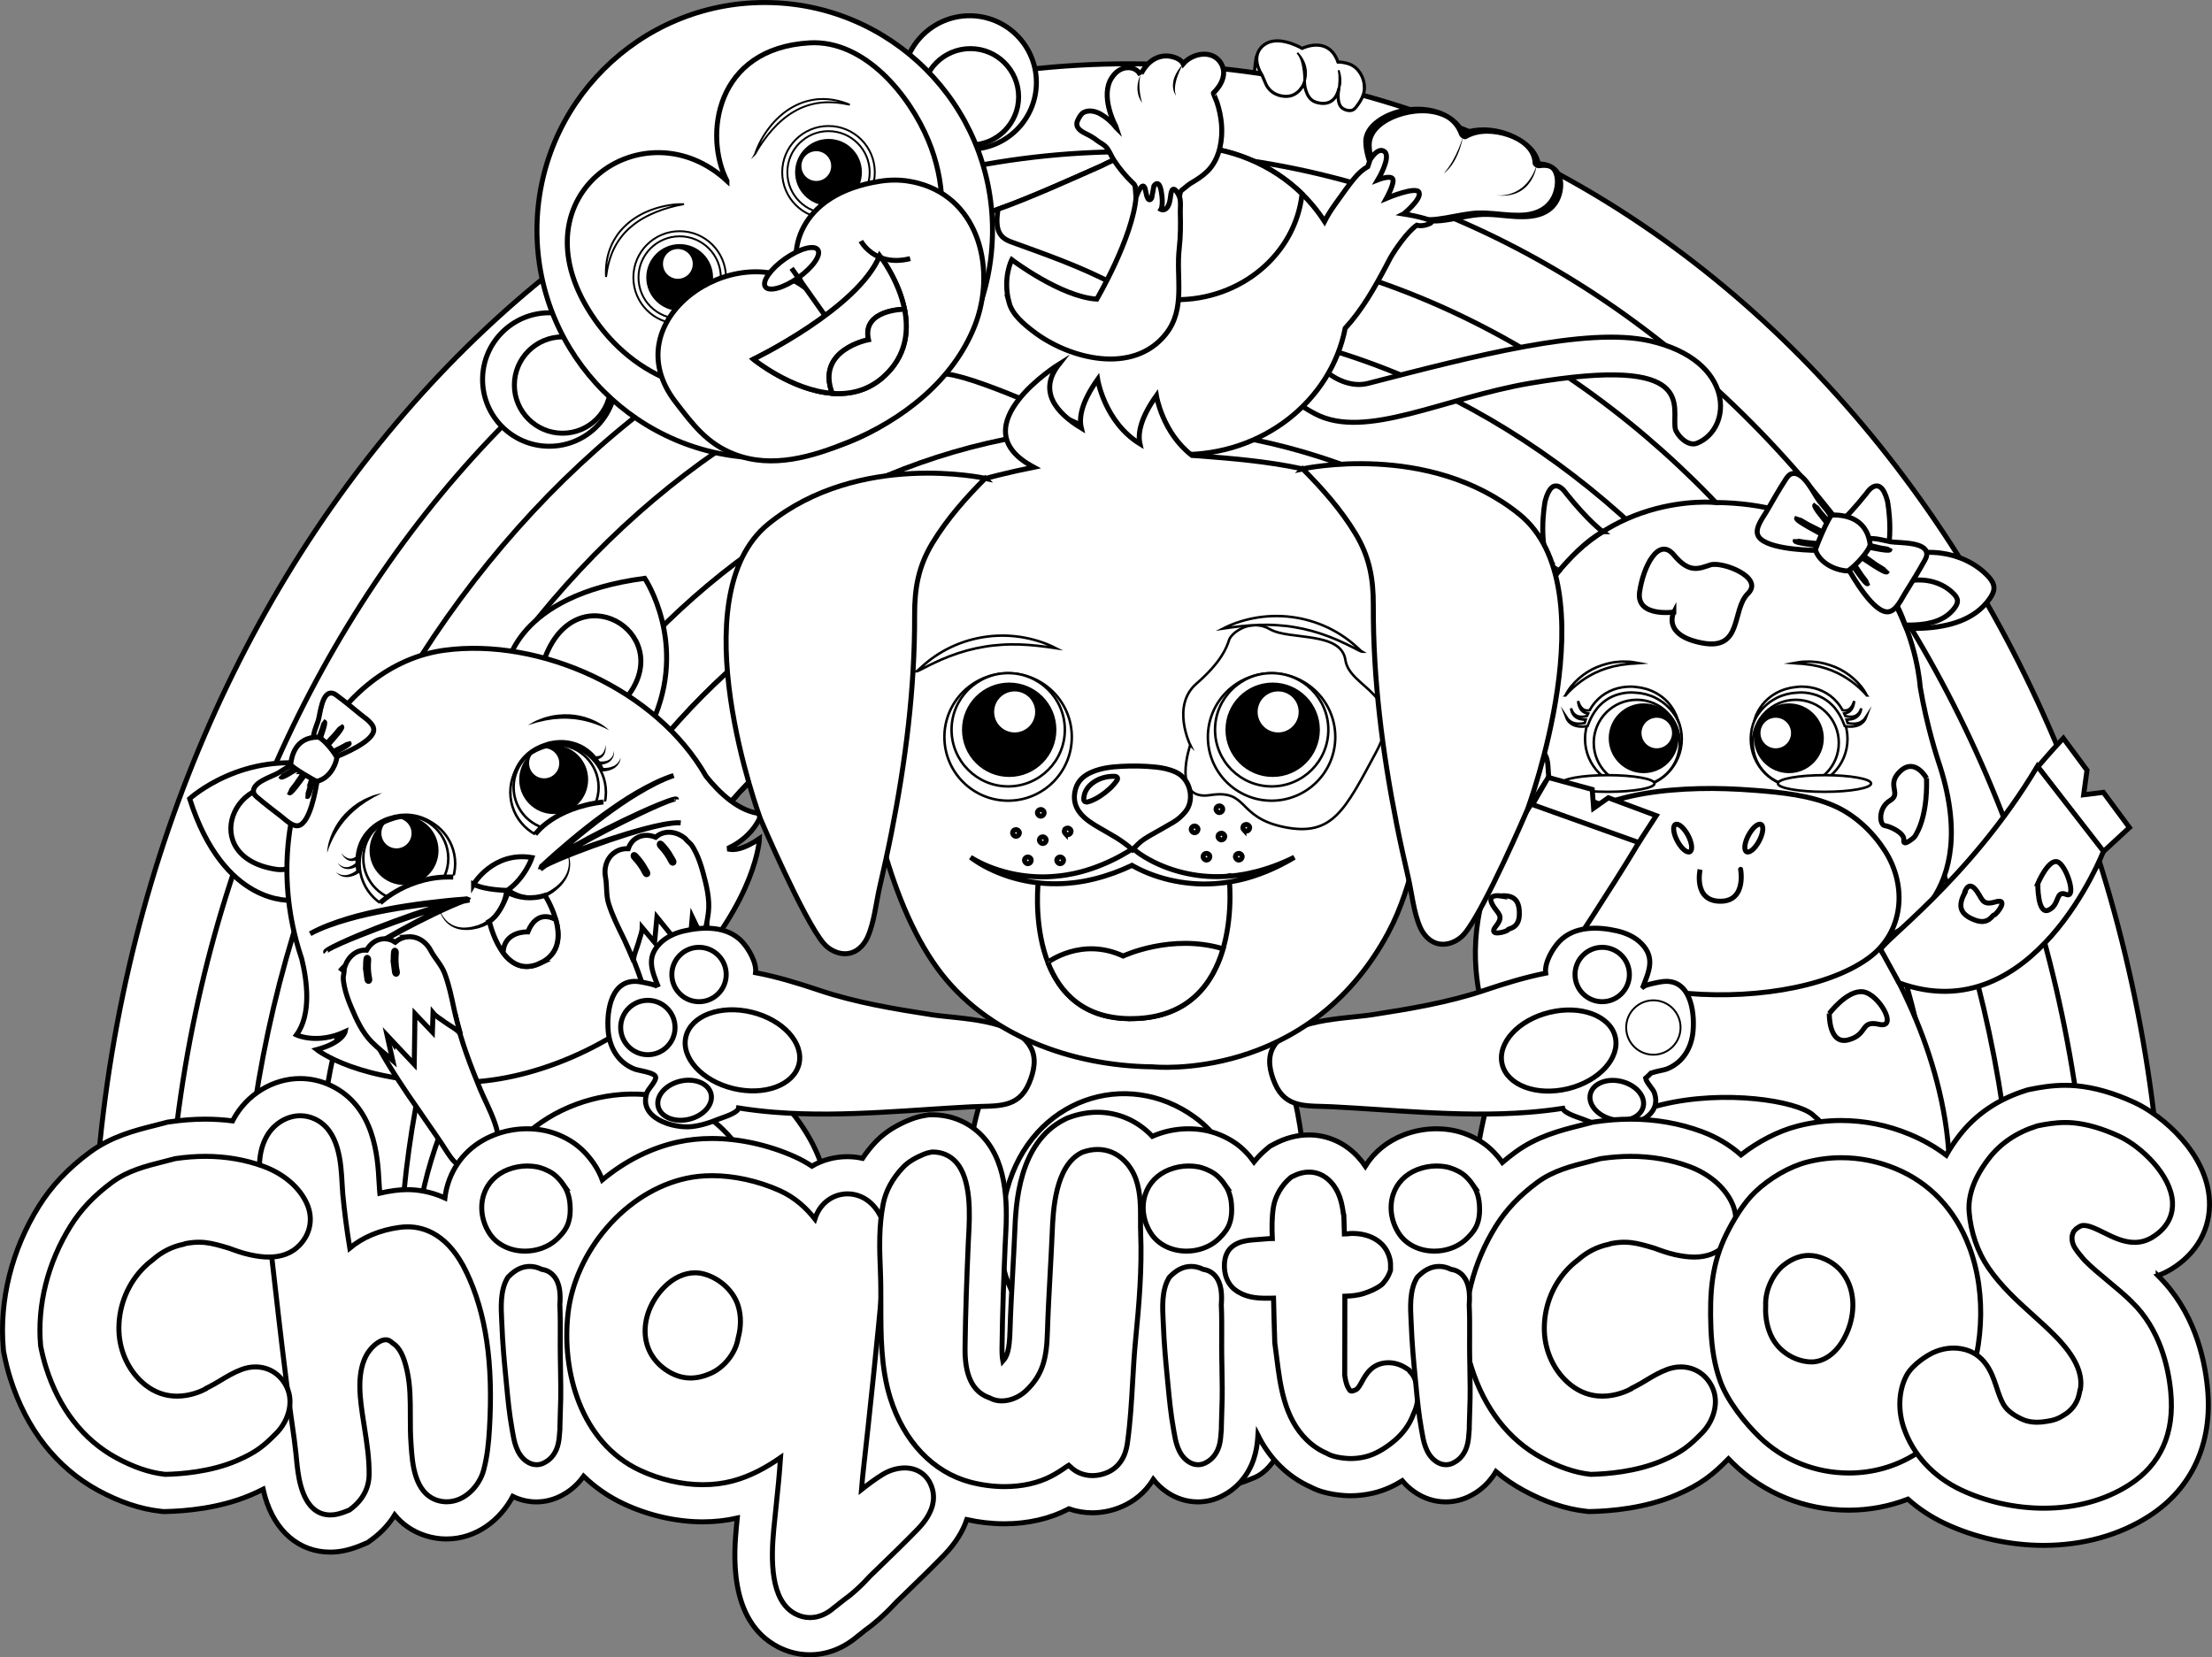<?xml version="1.0" encoding="UTF-8"?>
<svg xmlns="http://www.w3.org/2000/svg" viewBox="0 0 3544.71 2656.11">
  <rect x="0" y="0" width="3544.71" height="2656.11" fill="#808080" stroke="none"/>
  <defs>
    <style>
      .cls-1, .cls-2, .cls-3, .cls-4, .cls-5, .cls-6, .cls-7, .cls-8, .cls-9, .cls-10 {
        fill: #fff;
      }

      .cls-1, .cls-2, .cls-3, .cls-4, .cls-5, .cls-7, .cls-8, .cls-11, .cls-9, .cls-10, .cls-12, .cls-13 {
        stroke: #000;
        stroke-miterlimit: 10;
      }

      .cls-1, .cls-7, .cls-11, .cls-9 {
        stroke-width: 8px;
      }

      .cls-2, .cls-10 {
        stroke-width: 5px;
      }

      .cls-3, .cls-8, .cls-12 {
        stroke-width: 4px;
      }

      .cls-4, .cls-13 {
        stroke-width: 3px;
      }

      .cls-14 {
        isolation: isolate;
      }

      .cls-7 {
        mix-blend-mode: multiply;
        opacity: .15;
      }

      .cls-7, .cls-8, .cls-9, .cls-10 {
        fill-rule: evenodd;
      }

      .cls-11 {
        fill: none;
      }
    </style>
  </defs>
  <g class="cls-14">
    <g id="Layer_2" data-name="Layer 2">
      <g id="Layer_1-2" data-name="Layer 1">
        <g>
          <path class="cls-5" d="M2106.43,228.95s46.79-18.22,70.11-62.17c24.01-45.26-6.6-68.44-32.45-67.39-25.85,1.05-37.66,129.55-37.66,129.55Z"/>
          <g>
            <path class="cls-10" d="M2072.55,277.75c-48.55,64.02-73.69,9.39-124.33,35.32-2.13,1.1-3.74.42-3.42-.19,12.91-25.38,32.52-46.31,53.21-67.01h0s0,0,0,0c1.88-1.88,3.77-3.76,5.66-5.64,7.98-8.37,31.52-39.92,27.7-48.2-5.69-12.34,92.83-15.4,85.59,8.49-2.25,19.48-22.21,47.95-44.41,77.23Z"/>
            <path class="cls-2" d="M2158.3,114.54c-9.08-11.43-21.76-19.38-35.12-24.92-12.79-5.3-26.45-7.95-40.04-10.24-13.13-2.21-27.51-6.74-40.86-4.99-10.49,1.38-20.24,6.17-27.63,13.75-2.74,2.81-4.06,24.13-4.48,28.04-.33,3.1.43,6.21,1.19,9.23,5.36,21.41,11.45,42.62,16.75,64.04,18.22,73.66,77.16,40.88,77.16,40.88,14.5-6.48,23.28-15.58,28.61-24.56,0,0,49.02-60.28,24.42-91.24Z"/>
            <path class="cls-2" d="M2028.12,205.44s-4.1-4.94-2.77-14.28c1.33-9.34,17.18,22.88,17.18,22.88,0,0,8.69-21.82,16.16-21.55,7.47.27,4.21,33.5,4.21,33.5,0,0,12.27-12.8,16.96-11.95,4.69.85,3.63,14.72,3.63,14.72,0,0,17.92-19.89,25.28-15.04,7.36,4.85-3.52,16.61-3.52,16.61l-20.06,14.38s-27.85-1.55-29.66-.91c-1.81.64-15.47-8.27-15.47-8.27l-11.96-30.1Z"/>
          </g>
          <g>
            <path class="cls-1" d="M892.89,1976.1c39.98-558.03,435.03-996.13,916.39-995.72,481.36.4,875.68,439.16,914.73,997.26l742.9.62C3427.16,934.83,2700.97,103.02,1810.02,102.27c-890.95-.75-1618.53,829.84-1660.02,1873.2l742.89.62Z"/>
            <path class="cls-1" d="M892.89,1976.1c39.98-558.03,435.03-996.13,916.39-995.72,481.36.4,875.68,439.16,914.73,997.26l623.94.52c-39.68-965.59-712.79-1734.29-1538.05-1734.98-825.26-.69-1499.66,766.88-1540.95,1732.4l623.94.52Z"/>
            <path class="cls-1" d="M892.89,1976.1c39.98-558.03,435.03-996.13,916.39-995.72,481.36.4,875.68,439.16,914.73,997.26l504.75.42c-39.62-887.73-659.43-1593.35-1418.98-1593.99-759.55-.64-1380.53,703.94-1421.64,1591.61l504.75.42Z"/>
            <path class="cls-1" d="M892.89,1976.1c39.98-558.03,435.03-996.13,916.39-995.72,481.36.4,875.68,439.16,914.73,997.26l395.44.33c-39.57-816.34-610.48-1464.15-1309.77-1464.74-699.29-.59-1271.29,646.28-1312.22,1462.54l395.44.33Z"/>
            <path class="cls-1" d="M892.89,1976.1c39.98-558.03,435.03-996.13,916.39-995.72,481.36.4,875.68,439.16,914.73,997.26l250.56.21c-39.44-721.74-545.59-1292.96-1165.03-1293.48-619.45-.52-1126.55,569.85-1167.2,1291.53l250.56.21Z"/>
            <path class="cls-1" d="M892.89,1976.1c39.98-558.03,435.03-996.13,916.39-995.72,481.36.4,875.68,439.16,914.73,997.26l137.02.11c-39.28-647.59-494.72-1158.79-1051.61-1159.25-556.89-.47-1013.18,509.96-1053.55,1157.49l137.02.11Z"/>
            <path class="cls-1" d="M892.89,1976.1c39.98-558.03,435.03-996.13,916.39-995.72,481.36.4,875.68,439.16,914.73,997.26l137.02.11c-39.28-647.59-494.72-1158.79-1051.61-1159.25-556.89-.47-1013.18,509.96-1053.55,1157.49l137.02.11Z"/>
          </g>
          <g>
            <path class="cls-9" d="M2024.72,462.84c2.62,146.99,38.2,177.02,83.12,200.56,80.44,42.15,205.85-25.79,344.46-49.25,270.58-45.84,226.1,38.25,232.25,72.78,1.51,8.52,19.02,29.83,35.03,23.39,57.26-23.12,61.51-133.03-76.27-164.08-100.74-22.71-281.11,24.34-451,68.19-45.85,11.82-107.28-35.02-116.68-115.28-1.63-13.82-51.49-68.14-50.91-36.31Z"/>
            <g>
              <g>
                <path class="cls-6" d="M2191.36,228.95c-.23,33.6,30.51,100.17,74.35,119.26,32.3,14.06,76.7-6.38,111.16-5.72,40.38.77,84.9,14.21,110.49-15.81,15.12-17.75,20.83-69.12-24.71-62.22-.44-44.1-80.52-69.37-117.91-46.63-23.25-69.42-153.01-41.28-153.37,11.12Z"/>
                <path d="M2184.64,226.07c.01,13.83,3.81,27.64,8.67,40.49,6.11,16.12,14.33,31.43,24.51,45.34,10.11,13.81,22.42,26.47,37.2,35.28,16.79,10.01,35.03,12.32,54.26,10.45,20.36-1.98,40.16-7.76,60.54-9.58,19.41-1.73,39.07,2.03,58.45,3,17.38.87,36.12.3,51.57-8.69,11.69-6.79,19.17-17.13,22.86-29.94,3.4-11.82,3.75-25.9-2.88-36.73-8.84-14.43-25.78-18.57-41.64-16.34,3.73,2.66,7.45,5.33,11.18,7.99-.48-20.75-16.02-36.83-32.97-46.83-19.15-11.3-42.17-17.3-64.42-16.25-11.44.54-22.91,2.98-32.84,8.88l12.18,6.37c-20.07-58.34-106.97-60.22-148.8-25.72-9.84,8.11-17.62,19.11-17.86,32.28-.1,5.3,13.33,11.49,13.43,5.77.41-22.42,23.39-36.59,42.17-43.3,23.12-8.26,51.27-10.38,73.96.24,10.8,5.06,19.67,14.91,23.96,27.38,1.31,3.8,8.05,8.82,12.18,6.37,19.37-11.51,45.24-9.56,65.82-2.51,18.55,6.35,39.27,19.79,39.77,41.57.11,4.77,6.85,8.6,11.18,7.99,5.47-.77,11.57-1.15,16.65,1.3.41.2,1.87,1.24,2.72,2.23,1.12,1.31,2.14,3.05,2.88,4.83,3.74,9,2.58,20.06-.21,29.15-3.41,11.12-10.41,20.02-20.52,25.91-14.15,8.24-31.29,8.51-47.18,7.67-17.26-.92-34.56-3.8-51.87-3.32s-35.78,4.95-53.57,7.94c-16.61,2.79-35.22,5.34-51.09-1.87-12.66-5.75-23.07-15.87-31.75-26.53-10.71-13.16-19.3-28.31-25.58-44.06-5.16-12.92-9.51-26.95-9.52-40.98,0-5.31-13.44-11.44-13.43-5.77Z"/>
              </g>
              <path d="M2462.64,264.46s-6.28,57.09-67.41,48.27c0,0,48.43,9.15,67.41-48.27Z"/>
              <path d="M2344.73,217.84s-10.09,37.15-31.02,59.82c0,0,22.14-13.08,31.02-59.82Z"/>
              <path class="cls-1" d="M2249.23,342.92s28.75-23.24,24.87-34.34c-3.88-11.1-52.33,9.27-52.33,9.27,0,0,13.53-24.41,10.06-31.07-3.47-6.66-23.82,1.4-23.82,1.4,0,0,21.56-36.21,10.83-45.02-10.73-8.81-23.34,13.03-23.34,13.03l-3.58,10.76c-16.95,10-25.37,22.69-52.46,60.51-7.12,9.95-12.67,19.04-16.9,27.45-45.7-71.39-128.82-119.64-224.33-120.77-29.32-.35-57.57,3.78-84.02,11.69-1.53.31-3.81,1.04-6.75,2.11-14.57,4.77-28.56,10.69-41.84,17.66-75.79,33.48-211.87,96.04-234.22,82.35l-1.5,126.96-.05,4.54-26.41,121.39c23.13-13.43,187.71,60.89,261.66,95.55,9.5,5.04,19.37,9.55,29.56,13.48,8.42,3.63,13.98,5.67,15.71,5.51,25.78,8.19,53.34,12.8,82.03,13.13,130.96,1.54,240.67-86.04,263.26-202.46,27.15-29.45,47.15-64.8,66.45-101.39h0c1.95-3.71,3.9-7.43,5.84-11.15,7.07-12.67,27.22-42.07,42.32-52.53,3.07.8,10.98,1.99,21.36-2.92,13.41-6.35-42.41-15.16-42.41-15.16Z"/>
            </g>
            <g>
              <circle class="cls-1" cx="1553.84" cy="132.19" r="106.96"/>
              <circle class="cls-1" cx="1555.11" cy="155.13" r="77.21"/>
              <circle class="cls-1" cx="880.28" cy="608.25" r="106.96"/>
              <circle class="cls-1" cx="901.49" cy="617.11" r="77.21"/>
              <circle class="cls-1" cx="1225.46" cy="369.05" r="365.02"/>
              <path class="cls-9" d="M1164.87,289.76c-131.47-121.88-342.46,21.07-217.85,213.25,69.31,106.9,189.24,150.75,308.41,106.2,86.76-32.43,194.97-97.44,234.36-184.9,28.48-63.23,24.16-135.75-2.03-198.95-30.24-72.97-102.46-161.78-190.43-156.66-151.78,8.82-169.34,149.27-132.46,221.06Z"/>
              <g>
                <g>
                  <g>
                    <circle class="cls-4" cx="1089.16" cy="444.73" r="74.2"/>
                    <circle class="cls-4" cx="1089.16" cy="444.73" r="65.98"/>
                    <circle cx="1089.16" cy="444.73" r="53.52"/>
                    <circle class="cls-4" cx="1086.27" cy="422.96" r="25.34"/>
                  </g>
                  <g>
                    <circle class="cls-4" cx="1327.67" cy="276.15" r="74.2"/>
                    <circle class="cls-4" cx="1327.67" cy="276.15" r="65.98"/>
                    <circle cx="1327.67" cy="276.15" r="53.52"/>
                    <circle class="cls-4" cx="1308.11" cy="266.17" r="25.34"/>
                  </g>
                </g>
                <path class="cls-4" d="M1096.11,327.21c-15.59,2.66-30.71,6.94-45.09,12.72-14.32,5.87-27.97,13.35-39.55,23.31-11.77,9.73-21.2,22.02-27.92,35.81-6.63,13.86-10.33,29.14-12.39,44.83-1.03-15.78,1.11-32.07,7.1-47.16,2.91-7.59,7.1-14.64,11.76-21.32,4.76-6.64,10.54-12.49,16.67-17.82,12.46-10.52,27.09-18.11,42.35-23.07,15.25-4.95,31.2-7.71,47.07-7.31Z"/>
                <path class="cls-4" d="M1210.07,246.66c7.71-13.81,16.79-26.63,27.04-38.26,10.31-11.54,21.92-21.91,35.17-29.5,13.1-7.85,27.84-12.63,43.07-14.37,15.28-1.62,30.92-.01,46.4,3.29-14.53-6.23-30.6-9.66-46.82-9.05-8.12.21-16.17,1.8-24.02,3.97-7.85,2.27-15.29,5.77-22.36,9.77-14.08,8.24-26.11,19.5-35.88,32.22-9.75,12.72-17.68,26.84-22.6,41.93Z"/>
              </g>
              <path class="cls-9" d="M1456.5,290.44c-14.88-2.46-30.33-2.38-45.56-.07-134.13,20.35-152.78,118.85-123.56,168.73-110.27-78.41-305.9,54-204.88,185.15,27.18,35.29,49.98,66.5,93.87,83.61,61.04,23.8,125.48,4.16,183.28-19.37,85.99-35,168.02-98.35,202.66-187,33.63-86.05,9.06-200.82-90.16-227.68-5.16-1.4-10.39-2.5-15.66-3.37Z"/>
              <ellipse class="cls-1" cx="1268.49" cy="429.95" rx="51.43" ry="18.5" transform="translate(-15.54 810.99) rotate(-35.25)"/>
              <line class="cls-1" x1="1268.49" y1="429.95" x2="1335.4" y2="524.61"/>
              <path class="cls-1" d="M1207.42,575.77s167.83-81.15,202.42-165.99c0,0,90.32,115.44,7.68,192.55-82.63,77.11-210.1-26.55-210.1-26.55Z"/>
              <path class="cls-1" d="M1379.53,386.37s22.33,42.4,79.07,28.08"/>
              <g>
                <path class="cls-1" d="M1391.72,544.5c-10.91-48.88,57.77-48.84,57.77-48.84-9.54-47.38-39.66-85.89-39.66-85.89-34.59,84.84-202.42,166-202.42,166,0,0,61.26,49.8,126.37,54.68-26.96-69.9,57.93-85.95,57.93-85.95Z"/>
                <path class="cls-1" d="M1417.52,602.32c34.91-32.58,38.95-72,31.97-106.66,0,0-68.68-.04-57.77,48.84,0,0-84.89,16.05-57.93,85.95,28.81,2.16,58.38-4.47,83.73-28.12Z"/>
              </g>
            </g>
            <path class="cls-1" d="M1607.65,380.77c4.68,4.03,10.51,6.16,16.2,8.22,54.82,19.82,109.8,39.18,161.75,66.74,7.27,3.86,14.81,7.31,22.61,10.31,6.44,2.78,10.69,4.34,12.02,4.21,19.71,6.26,40.8,9.79,62.74,10.04,105.59,1.24,193.15-73.26,203.57-169.52-47.51-46.46-114.16-75.77-188.32-76.64-29.32-.35-57.57,3.78-84.02,11.69-1.53.32-3.81,1.04-6.75,2.11-14.57,4.77-28.56,10.69-41.84,17.66-46.17,20.4-114.69,51.56-166.27,69.73-2.5,16.44-3.92,34.93,8.3,45.44Z"/>
            <g>
              <path class="cls-1" d="M1818.53,297.07c-.73-1.68-2.08-2.78-3.72-4.35-11.16-10.69-21.19-22.88-29.68-35.8-4.55-6.92-7.42-15.8-13.15-21.8-4.04-4.23-9.59-6.46-14.12-10.07-4.83-3.84-10.12-6.97-15.65-9.72-6.94-3.45-17.03-8.08-16.61-17.37.12-2.71,1.42-5.21,2.69-7.61,2.26-4.27,4.67-8.57,9.25-10.64,8.4-3.81,18.87-1.17,26.47,3.26,8.87,5.17,18.05,12.85,24.15,21.12l.88.88c-.57-1.77-1.45-3.84-2.8-6.29,0,0-23.4-45.34-4.82-73.83,6.21-9.52,14.94-16.51,26.91-16.38,8.55.09,15.5,4.21,19.27,11.78-.4-.8,2.56-5.06,2.95-5.72,2.62-4.47,5.75-8.68,9.4-12.36,8.22-8.3,19.31-13.19,31.11-12.45,8.31.52,21.32,4.38,24.98,12.63,14.96-17.69,47.55-23.34,60.84-.57,9.77,16.74.14,35.3-12.46,47.27-.39.37,5.36,13.66,5.69,14.65,3.86,11.74,6.47,23.95,7.41,36.29,1.78,23.29-2.58,49.86-17.39,68.61-6.67,8.45-15.43,14.91-24.48,20.6-4.29,2.7-8.8,5.01-12.66,8.25-1.98,1.66-4.07,3.17-6.02,4.87-1.19,1.05-4.85,3.51-5.2,5.09l-6.68,28.32-35.44,5.55-27.7-7.6c-.49-5.81-.98-11.62-1.47-17.43-.35-4.2-.71-8.39-1.06-12.59-.13-1.49-.22-2.98-.38-4.46-.08-.82-.27-1.51-.53-2.12Z"/>
              <path d="M1896.04,102.35s-19.25,32.44-11.31,51.22c0,0-17.16-20.55,11.31-51.22Z"/>
              <path d="M1827.6,120.25s-12.62,23.3,2.75,44.79c0,0-7.87-23.12-2.75-44.79Z"/>
              <path class="cls-1" d="M1617.08,485.05c-10.78-40.28,4.32-68.8,4.32-68.8,0,0,78.54,59.55,136.21,63.15,0,0,57.47-98.21,62.88-163.17,0,0,11.45-32.68,15.35-10.24,3.9,22.44,9.61,11.59,9.61,11.59l3.71-19.6s7.94-12.76,11.79,8.84c3.85,21.6-.48,28.87-.48,28.87,0,0,12.44,6.19,15.27-20.61,2.84-26.8,14.21,0,14.21.01,2.83,6.67,1.29,18.46,1.49,25.5.54,19.02.47,38.41-1.71,57.32-5.45,47.12,10.68,96.75-21.42,137.37-52.49,66.44-155.26,39.87-212.57-4.22-15.13-11.65-33.5-26.71-38.67-46.02Z"/>
            </g>
          </g>
          <g>
            <path class="cls-9" d="M2494.91,1555.87c-80.91,90.76-126.91,226.66-130.96,335.81-5.85,157.7,104.82,260.54,253.62,287.67,71.18,12.97,147.45,8.51,218.56-2.28,73.1-11.09,150.96-28.87,205.89-81.55,122.28-117.28,86.54-321.06,28.7-460.49-16.09-38.8-35.07-76.41-56.51-112.52-11.27-18.98-23.78-38.04-41.99-50.53-41.53-28.51-96.22-16.14-143.31-17.19-54.57-1.22-109.63-4.2-163.9,3.33-67.08,9.31-124.22,46.27-170.11,97.75Z"/>
            <path class="cls-9" d="M2495.45,2015.5c28.26,179.47,341.83,183.72,453.16,55.62,55.35-63.69,59.84-196.14-43.83-284.55-51.53-43.94-457.22-75.25-409.33,228.94Z"/>
            <path class="cls-9" d="M2539.78,1656.26c3.75,22.28-36.73,42.96-6.75,51.71,29.98,8.75,11.99,35.65,33.73,33.34,21.74-2.31,86.19-27.7,83.95-42.45-2.25-14.75-6.75-6.79-58.46-37.82-51.72-31.03-52.47-4.77-52.47-4.77Z"/>
            <path class="cls-9" d="M2931.45,1624.39s-1.38,50.82,30.66,42.19c32.04-8.63,18.29-32.02,49.31-24.82,31.02,7.19-.33-48.56-25.75-52.16-25.42-3.6-54.23,34.8-54.23,34.8Z"/>
            <path class="cls-1" d="M2749.12,805.35s-188.74-19.7-287.23,163.63c0,0-36.36,74.24-43.94,162.12,0,0-10.61,66.67-27.27,92.42,0,0-89.39,233.33,137.88,299.99,0,0,283.33,81.82,501.5-25.76,0,0,151.51-54.54,75.76-278.78,0,0-18.18-54.54-28.79-118.18,0,0-16.45-292.42-327.91-295.45Z"/>
            <path class="cls-9" d="M2435.32,1241.58l-23.3,58.75s-14.24,77.91,14.99,74.72c29.23-3.18,21.87-54.1,53.28-23.47,31.41,30.63,56.89-17.62,49.4-43.22-7.5-25.6-47.2-22.41-48.71-74.92-1.51-52.51-33.71-18.68-33.71-18.68l-11.95,26.82Z"/>
            <path class="cls-9" d="M3087.24,1247.26s-18.24-33.48-41.99-11.33c-23.75,22.16,2.88,35.52-16.45,47.1-19.34,11.58-17.22,39.02-8.52,40.21,8.7,1.2,32.23,11.78,30.54,23.43-1.7,11.64,16.75-4.89,16.75-4.89,0,0,21.72-26.29,19.67-94.53Z"/>
            <g>
              <g>
                <g>
                  <circle class="cls-3" cx="2617.53" cy="1184.27" r="77.53"/>
                  <circle class="cls-3" cx="2622.9" cy="1190.51" r="68.94"/>
                  <circle cx="2633.88" cy="1183.23" r="55.93"/>
                  <circle class="cls-3" cx="2654.98" cy="1174.82" r="26.48"/>
                </g>
                <g>
                  <circle class="cls-3" cx="2883.09" cy="1184.27" r="77.53"/>
                  <circle class="cls-3" cx="2877.72" cy="1190.51" r="68.94"/>
                  <circle cx="2866.74" cy="1183.23" r="55.93"/>
                  <circle class="cls-3" cx="2845.63" cy="1174.82" r="26.48"/>
                </g>
                <path class="cls-3" d="M2684.76,1143.56c-.8-1.69-1.7-3.34-2.58-5.01-1-1.59-1.96-3.22-3.03-4.79-4.21-6.31-9.56-11.96-15.7-16.7-6.17-4.68-13.06-8.67-20.5-11.23-3.66-1.51-7.53-2.23-11.34-3.22-1.9-.56-3.87-.64-5.8-.96l-5.84-.8.34.03c-2.66-.34-4.85-.39-7.24-.41-2.34,0-4.67.08-6.99.29-4.64.38-9.24,1.15-13.75,2.31-9,2.41-17.6,6.47-25.03,12.04-3.72,2.78-7.12,5.96-10.14,9.41-1.58,1.67-2.91,3.54-4.34,5.31-1.25,1.9-2.68,3.69-3.75,5.68-.5.86-.94,1.75-1.41,2.63-1.47.38-2.96.64-4.43.52-2.27-.06-4.56-.75-6.49-2.2-1.96-1.41-3.6-3.4-4.9-5.63-1.28-2.24-2.3-4.69-2.92-7.26.11,2.64.63,5.29,1.5,7.87.89,2.57,2.22,5.1,4.24,7.25,1.97,2.2,4.83,3.78,7.85,4.45.8.24,1.61.35,2.41.42-.59,1.28-1.2,2.56-1.73,3.87l-2.03.58c-1.39.24-2.8.52-4.21.69-2.8.19-5.66.1-8.34-.77-2.65-.9-5.08-2.53-6.97-4.76-1.89-2.22-3.24-4.98-3.94-7.91.19,3,1.06,6.04,2.67,8.76,1.6,2.73,4.04,5.09,6.99,6.67,2.98,1.56,6.32,2.24,9.63,2.55,1.35.06,2.71.04,4.06.02-.59,1.81-1.11,3.64-1.58,5.48-2.26.58-4.76.96-7.15,1.11-3.01.2-6.04,0-8.96-.71-2.94-.68-5.69-2.04-8.1-3.93-2.52-1.83-4.32-4.43-6.06-7.12,1.09,2.95,2.38,6.05,4.74,8.46,2.25,2.44,5.07,4.61,8.32,5.81,3.2,1.28,6.63,1.98,10.06,2.22,3.48.19,6.79.02,10.41-.72l1.37-.28.63-1.66c2.97-7.84,6.56-15.38,11.3-22.07,1.12-1.72,2.44-3.28,3.65-4.92,1.36-1.52,2.61-3.13,4.08-4.53,2.79-2.94,5.94-5.51,9.23-7.84,6.53-4.75,14.05-8.11,21.95-10.16,3.94-1.08,7.99-1.83,12.07-2.22,2.04-.22,4.1-.32,6.14-.35,1.99-.03,4.2.05,5.89.21l.34.03,5.3.48c1.76.22,3.57.18,5.28.62,3.45.74,7.01,1.2,10.32,2.42,6.87,1.78,13.29,4.93,19.33,8.68,6.1,3.7,11.56,8.46,16.45,13.8,4.84,5.38,9.15,11.35,12.5,17.95-.88-3.58-2.21-7.09-3.82-10.46Z"/>
                <path class="cls-3" d="M2508.7,1114.5c4.99-10.28,12.56-19.27,21.21-26.9,8.67-7.63,18.58-14.01,29.32-18.47,10.77-4.28,22.05-7.63,33.61-8.31,5.72-.86,11.52-.32,17.23-.3.71.03,1.43.04,2.14.1l2.13.29,4.25.6c2.83.41,5.64.89,8.42,1.4-2.86.25-5.69.46-8.5.61l-4.21.2-2.1.09c-.7.07-1.39.19-2.09.28l-8.31,1.01c-1.37.21-2.77.23-4.13.52l-4.08.82-8.12,1.6-7.95,2.24c-2.68.63-5.24,1.62-7.82,2.55-2.56.98-5.21,1.73-7.65,2.99-2.5,1.12-5.03,2.18-7.52,3.34-2.41,1.3-4.8,2.65-7.24,3.91-2.42,1.3-4.69,2.86-7.05,4.28-1.19.69-2.31,1.5-3.43,2.3l-3.4,2.36c-8.94,6.5-17.28,13.93-24.75,22.5Z"/>
                <path class="cls-3" d="M2815.43,1143.56c.8-1.69,1.7-3.34,2.58-5.01,1-1.59,1.96-3.22,3.03-4.79,4.21-6.31,9.56-11.96,15.7-16.7,6.17-4.68,13.06-8.67,20.5-11.23,3.66-1.51,7.53-2.23,11.34-3.22,1.9-.56,3.87-.64,5.8-.96l5.84-.8-.34.03c2.66-.34,4.85-.39,7.24-.41,2.34,0,4.67.08,6.99.29,4.64.38,9.24,1.15,13.75,2.31,9,2.41,17.6,6.47,25.03,12.04,3.72,2.78,7.12,5.96,10.14,9.41,1.58,1.67,2.91,3.54,4.34,5.31,1.25,1.9,2.68,3.69,3.75,5.68.5.86.94,1.75,1.41,2.63,1.47.38,2.96.64,4.43.52,2.27-.06,4.56-.75,6.49-2.2,1.96-1.41,3.6-3.4,4.9-5.63,1.28-2.24,2.3-4.69,2.92-7.26-.11,2.64-.63,5.29-1.5,7.87-.89,2.57-2.22,5.1-4.24,7.25-1.97,2.2-4.83,3.78-7.85,4.45-.8.24-1.61.35-2.41.42.59,1.28,1.2,2.56,1.73,3.87l2.03.58c1.39.24,2.8.52,4.21.69,2.8.19,5.66.1,8.34-.77,2.65-.9,5.08-2.53,6.97-4.76,1.89-2.22,3.24-4.98,3.94-7.91-.19,3-1.06,6.04-2.67,8.76-1.6,2.73-4.04,5.09-6.99,6.67-2.98,1.56-6.32,2.24-9.63,2.55-1.35.06-2.71.04-4.06.02.59,1.81,1.11,3.64,1.58,5.48,2.26.58,4.76.96,7.15,1.11,3.01.2,6.04,0,8.96-.71,2.94-.68,5.69-2.04,8.1-3.93,2.52-1.83,4.32-4.43,6.06-7.12-1.09,2.95-2.38,6.05-4.74,8.46-2.25,2.44-5.07,4.61-8.32,5.81-3.2,1.28-6.63,1.98-10.06,2.22-3.48.19-6.79.02-10.41-.72l-1.37-.28-.63-1.66c-2.97-7.84-6.56-15.38-11.3-22.07-1.12-1.72-2.44-3.28-3.65-4.92-1.36-1.52-2.61-3.13-4.08-4.53-2.79-2.94-5.94-5.51-9.23-7.84-6.53-4.75-14.05-8.11-21.95-10.16-3.94-1.08-7.99-1.83-12.07-2.22-2.04-.22-4.1-.32-6.14-.35-1.99-.03-4.2.05-5.89.21l-.34.03-5.3.48c-1.76.22-3.57.18-5.28.62-3.45.74-7.01,1.2-10.32,2.42-6.87,1.78-13.29,4.93-19.33,8.68-6.1,3.7-11.56,8.46-16.45,13.8-4.84,5.38-9.15,11.35-12.5,17.95.88-3.58,2.21-7.09,3.82-10.46Z"/>
                <path class="cls-3" d="M2991.49,1114.5c-4.99-10.28-12.56-19.27-21.21-26.9-8.67-7.63-18.58-14.01-29.32-18.47-10.77-4.28-22.05-7.63-33.61-8.31-5.72-.86-11.52-.32-17.23-.3-.71.03-1.43.04-2.14.1l-2.13.29-4.25.6c-2.83.41-5.64.89-8.42,1.4,2.86.25,5.69.46,8.5.61l4.21.2,2.1.09c.7.07,1.39.19,2.09.28l8.31,1.01c1.37.21,2.77.23,4.13.52l4.08.82,8.12,1.6,7.95,2.24c2.68.63,5.24,1.62,7.82,2.55,2.56.98,5.21,1.73,7.65,2.99,2.5,1.12,5.03,2.18,7.52,3.34,2.41,1.3,4.8,2.65,7.24,3.91,2.42,1.3,4.69,2.86,7.05,4.28,1.19.69,2.31,1.5,3.43,2.3l3.4,2.36c8.94,6.5,17.28,13.93,24.75,22.5Z"/>
              </g>
              <ellipse class="cls-3" cx="2576.66" cy="1255.7" rx="74.7" ry="13.34"/>
              <ellipse class="cls-3" cx="2923.73" cy="1255.7" rx="74.7" ry="13.34"/>
            </g>
            <path class="cls-9" d="M2682.28,981s-60.69,8.67-54.85-32.21c5.84-40.88,30.34-89.19,54.85-59.46,24.51,29.73,39.68,22.3,58.35,16.1,18.67-6.19,87.01,19.82,60.43,45.83-26.58,26.01-7.91,91.66-73.27,79.28-65.35-12.39-45.51-49.55-45.51-49.55Z"/>
            <path class="cls-9" d="M2568.39,852.14s-23.23-16.89-58.79-61.58c0,0-21.33-33.52-33.52,12.41,0,0-15.25,77.99,15.22,120.2,24.79-29.88,49.9-55.66,77.08-71.03Z"/>
            <path class="cls-9" d="M2932.33,852.14s23.23-16.89,58.79-61.58c0,0,21.33-33.52,33.52,12.41,0,0,15.25,77.99-15.22,120.2-24.79-29.88-49.9-55.66-77.08-71.03Z"/>
            <path class="cls-9" d="M2500.73,912.03c-.13.16-19.22-11.03-20.48-11.51-28.75-10.93-59.59-17.34-90.4-13.36-28.11,3.63-55.43,15.95-75.05,36.41-5.04,5.25-9.76,11.55-10.05,18.82-.25,6.37,2.97,12.35,6.6,17.59,24.23,34.9,66.63,45.47,106.87,47.58,10.24.54,17.52.65,27.77.3,4.63-8.74,11.68-45.29,54.74-95.83Z"/>
            <path class="cls-9" d="M2477.13,943.26c-.07.1-8.32-4.84-9.06-5.12-17.01-6.47-35.26-10.26-53.5-7.91-16.64,2.15-32.8,9.44-44.41,21.55-2.98,3.11-5.78,6.84-5.95,11.14-.15,3.77,1.76,7.31,3.91,10.41,14.34,20.65,39.43,26.91,63.25,28.16,6.06.32,10.37.39,16.43.17,2.74-5.17,7.41-25.28,29.33-58.4Z"/>
            <path class="cls-9" d="M2999.28,911.29c.13.16,19.22-11.03,20.48-11.51,28.75-10.93,59.59-17.34,90.4-13.36,28.11,3.63,55.43,15.95,75.05,36.41,5.04,5.25,9.76,11.55,10.05,18.82.25,6.37-2.97,12.35-6.6,17.59-24.23,34.9-66.63,45.47-106.87,47.58-10.24.54-16.5.68-26.75.33-4.63-8.74-16.52-48.77-55.76-95.86Z"/>
            <path class="cls-9" d="M3023.92,943.26c.07.1,8.32-4.84,9.06-5.12,17.01-6.47,35.26-10.26,53.5-7.91,16.64,2.15,32.8,9.44,44.41,21.55,2.98,3.11,5.78,6.84,5.95,11.14.15,3.77-1.76,7.31-3.91,10.41-14.34,20.65-39.43,26.91-63.25,28.16-6.06.32-10.37.39-16.43.17-2.74-5.17-7.41-25.28-29.33-58.4Z"/>
            <g>
              <path class="cls-9" d="M2936.67,836.38c-.67-11.08-15.07-25.33-21.42-33.51-8.76-11.3-25.64-49.91-44.7-43.37-3.97,1.36-6.56,5.09-8.85,8.6-11,16.92-20.92,34.41-30.99,51.88-5.41,9.39-18.27,25.6-13.97,37.25,8.09,21.9,74.72,24.62,95.64,24.9,9.45.12,9.19-3.94,17.08-16.66,2.81-4.52,7.62-22.6,7.21-29.08Z"/>
              <path class="cls-9" d="M2988.74,864.74c10.45-4.71,30.5,1.68,41.02,3.56,12.61,2.26,61.76-.81,57.62,22.37-.5,2.8-1.87,5.35-3.24,7.85-9.65,17.59-20.27,34.51-30.85,51.55-5.84,9.4-14.42,28.79-26.99,30.47-23.14,3.09-56.65-54.59-66.67-72.94-4.52-8.29-.81-9.97,6.77-22.89,2.68-4.59,16.43-17.29,22.34-19.96Z"/>
              <path class="cls-9" d="M2931.35,838.37c-.57-2.35-14.02-16.13-16.72-20.61-.31-.49-6.04-7.87-6.37-7.93-2.6,2.64,18.37,26.24,20.6,30.17,1.67,2.92,2.68-.81,2.5-1.63Z"/>
              <path class="cls-9" d="M2925.08,855.46c-1.95-2.56-27.27-13.71-33.24-17.96-.67-.48-12.23-7.02-12.69-6.96-2.25,4.21,38.32,24.06,43.34,27.86,3.73,2.84,3.29-2.02,2.6-2.94Z"/>
              <path class="cls-9" d="M2919.5,872.42c-2.18-1.34-25.2-2.54-30.99-4.02-.64-.17-11.48-1.78-11.86-1.59-.85,3.66,36.48,7.05,41.42,8.46,3.66,1.03,2.17-2.36,1.42-2.85Z"/>
              <path class="cls-9" d="M2992.5,873.88c2.32-.59,20.8,4.85,26.01,5.16.6.04,9.81,1.67,10.01,1.93-1.13,3.53-31.79-4.01-36.31-4.14-3.34-.1-.55-2.74.29-2.95Z"/>
              <path class="cls-9" d="M2980.31,887.4c3.18.53,24.86,17.72,31.4,20.99.74.36,11.91,7.56,12.09,8-2.67,3.94-39.15-22.67-44.88-25.31-4.24-1.97.26-3.85,1.39-3.67Z"/>
              <path class="cls-9" d="M2967.93,900.28c2.19,1.29,13.99,21.06,18,25.5.46.51,6.94,9.33,6.96,9.75-2.86,2.47-23.28-28.98-26.82-32.69-2.63-2.76,1.08-3.02,1.87-2.57Z"/>
              <path class="cls-9" d="M2936.01,825.41c-4.99.07-27.36,54.42-26.77,56.21,7.09,20.73,31.33,32.61,51.96,33.47,11.99-7.54,36.75-34.89,35.59-43.31-6.03-43.96-44.27-46.61-60.79-46.37Z"/>
            </g>
            <path class="cls-7" d="M2491.56,1461.17c22,148.35,353.89,172.05,477.42,74.64,52.04-41.03,57.71-115.58,25.03-171.46-16.84-28.8-41.48-54.94-70.62-69.3-35.11-17.3-78.11-21.75-116.41-24.69-26.32-2.02-52.63-3.09-79.04-2.17-51.74,1.78-105.66,9.26-153.19,32.63-41.76,20.53-75.86,55.88-83.61,105.59-2.83,18.13-2.25,36.7.43,54.77Z"/>
            <path class="cls-1" d="M3370.04,1365.44l-104.53-136.36s24.28-28.64,40.94-45.91l37.95,51.3-5.38,39.35,31.61-3.9,41.74,56.43-42.34,39.08Z"/>
            <g>
              <path class="cls-9" d="M2459.92,1457.92c25.43,150.36,395.99,176.32,533.28,78.42,57.83-41.24,63.72-116.7,26.91-173.48-18.97-29.26-46.62-55.88-79.23-70.59-39.29-17.72-87.3-22.49-130.07-25.69-29.39-2.2-58.76-3.44-88.23-2.67-57.74,1.5-117.87,8.75-170.78,32.13-46.49,20.54-84.33,56.13-92.69,106.43-3.05,18.34-2.29,37.15.81,55.46Z"/>
              <g>
                <path class="cls-9" d="M2704.7,1338.18c6.53,12,8.11,23.99,3.54,26.79-4.57,2.8-13.56-4.65-20.09-16.65-6.53-12-8.11-23.99-3.54-26.79,4.57-2.8,13.56,4.65,20.09,16.65Z"/>
                <path class="cls-9" d="M2802.19,1338.18c-6.53,12-8.11,23.99-3.54,26.79,4.57,2.8,13.56-4.65,20.09-16.65,6.53-12,8.11-23.99,3.54-26.79-4.57-2.8-13.56,4.65-20.09,16.65Z"/>
              </g>
              <path class="cls-9" d="M2724.39,1393.62s-11.4,50.83,32.63,50.83,31.31-56.08,32.37-50.83"/>
            </g>
            <path class="cls-9" d="M2408.18,1694.75s-116.14-179.81,29.34-380.94l38.13-58.73s154.01,60.92,167.62,59.74c13.61-1.19-190.92,305.68-190.92,305.68l-44.16,74.25Z"/>
            <polygon class="cls-9" points="2654.13 1307.22 2626.08 1350.43 2455.8 1289.5 2480.97 1246.06 2551.55 1265.24 2553.77 1295.25 2577.34 1278.6 2654.13 1307.22"/>
            <path class="cls-9" d="M2404.48,1435.84s-21.63-3.58-13.62,12.52c8.01,16.1,20.79,18.09,6.28,36.18-14.51,18.09,18.58,8.38,19.17,5.76.6-2.63,17.6-1.49,18.37-23.85.77-22.36-7.46-32.45-30.21-30.61Z"/>
            <path class="cls-9" d="M3014.22,1522.51c-4.06-9.37,141.93-111.74,250.72-294.43l105.82,136.24s-111.79,289.82-327.54,210.93l-28.99-52.75Z"/>
            <path class="cls-9" d="M3147.44,1433.1s5.19-22.44,17.61-8.21c12.42,14.23,9.24,27.44,32.61,20.6,23.38-6.84.7,21.4-2.09,20.92-2.79-.47-8.5,16.49-30.52,8.28-22.02-8.21-28.52-20.25-17.61-41.59Z"/>
            <path class="cls-9" d="M3265.56,1416.07s-.78,51.11,17.47,42.43c18.26-8.68,10.42-32.2,28.1-24.97,17.68,7.24-.19-48.84-14.67-52.46-14.49-3.62-30.9,35-30.9,35Z"/>
          </g>
          <g>
            <path class="cls-1" d="M1032.42,1605.43c-37.62,21.54-67.59,37.75-128.88,56.45-1.06.32-2.16.63-3.25.95-1.07.37-2.15.76-3.2,1.11-60.81,20.22-94.63,24.35-137.78,28.55-113.63,232.33-154.9,434.68,81.95,542.27,42.75,19.42,97.54,13.88,144.53,3.51,59.7-13.17,123.5-33.17,179.75-57.04,43.36-18.4,90.82-46.57,113.86-86.14,130.89-224.81-19.86-365.95-246.99-489.66Z"/>
            <path class="cls-9" d="M773.94,1959.32c-11.82,178.28,147.4,236.35,323.24,168.89,211.18-81.01,129.08-329.64-26.7-368.04-127.18-31.34-286.59,49.2-296.53,199.15Z"/>
            <path class="cls-9" d="M467.48,1442.77s-108.53,10.76-163.55-162.65c0,0,86.13-79.1,212.05-51.91l-48.5,214.56Z"/>
            <path class="cls-9" d="M477.24,1267.3c-101.52-41.69-163.23,106.11-35.05,125.94,63.57,9.84,80.77-107.17,35.05-125.94Z"/>
            <path class="cls-9" d="M812.1,1070.22s12.02-116.03,221.08-143.34c0,0,70.54,104.51,11.57,232.14l-232.66-88.8Z"/>
            <path class="cls-9" d="M1009.04,1111.39c69.97-99.41-83.98-190.34-135.09-59.04-25.36,65.12,103.59,103.82,135.09,59.04Z"/>
            <path class="cls-1" d="M1220.15,1304.14c-35.33-2.57-67.22-33.19-88.56-59.86-79.54-139.74-267.05-222.5-419.12-202.14-169.77,22.74-296.69,238.95-238.27,463.54h-.01s.01.02.03.07c2.69,10.32,5.79,20.66,9.27,31,8.38,34.17,16.02,88.62-8.4,121.91,0,0,33.13,15.69,78-5.17,0,0-3.65,17.49-45.5,28.73,0,0,68.99,54.66,230.36,52.34.64,0,1.28.03,1.92.03,5.13-.04,10.31-.22,15.53-.49.1,0,.2,0,.3,0h0c116.99-6.18,256.38-70.65,339.97-167.94v.55c118.02-128.14,121.34-222.54,121.34-222.54-26.37,18.17-41.81,18.23-48.08,17.02-.07-.83-.13-1.65-.22-2.48,42.32-20.81,51.43-54.56,51.43-54.56Z"/>
            <g>
              <path class="cls-9" d="M474.61,1225.53c-8.89-.65-21.77,9.3-28.96,13.48-9.93,5.77-42.46,15.08-39.29,30.95.66,3.3,3.35,5.77,5.9,7.96,12.3,10.56,25.16,20.32,37.99,30.2,6.9,5.31,18.43,17.27,28.16,15.09,18.3-4.1,27.57-56.85,30.02-73.47,1.1-7.51-2.15-7.74-11.44-15.37-3.3-2.72-17.17-8.48-22.38-8.84Z"/>
              <path class="cls-9" d="M502.74,1187.11c-2.63-8.82,4.59-24.1,7.21-32.28,3.14-9.8,5.94-49.25,23.96-43.48,2.17.7,4.06,2.06,5.9,3.42,12.97,9.56,25.31,19.82,37.74,30.06,6.86,5.65,21.38,14.55,21.38,24.74,0,18.75-49.5,39.27-65.18,45.29-7.08,2.71-8.02-.42-17.5-7.83-3.37-2.63-12.01-14.92-13.51-19.91Z"/>
              <path class="cls-9" d="M475.63,1229.97c-1.93.21-14.34,9.44-18.19,11.11-.42.19-6.91,3.97-6.99,4.23,1.82,2.35,22.85-11.82,26.21-13.18,2.5-1.02-.36-2.22-1.03-2.16Z"/>
              <path class="cls-9" d="M488.56,1236.79c-2.25,1.28-13.82,20.25-17.84,24.54-.45.48-6.89,8.99-6.9,9.36,3.11,2.24,23.24-27.93,26.8-31.52,2.65-2.67-1.26-2.83-2.07-2.38Z"/>
              <path class="cls-9" d="M501.47,1243.05c-1.3,1.59-4.71,19.79-6.5,24.24-.2.49-2.64,8.95-2.53,9.27,2.82,1.07,9.51-28.29,11.15-32.07,1.21-2.81-1.65-1.98-2.12-1.43Z"/>
              <path class="cls-9" d="M510.42,1185.09c-.22-1.91,6.08-16.04,6.89-20.15.09-.47,2.38-7.63,2.6-7.76,2.69,1.28-6.58,24.88-7.17,28.46-.43,2.65-2.24.14-2.32-.55Z"/>
              <path class="cls-9" d="M519.88,1196.24c.76-2.47,16.76-17.9,20.06-22.75.37-.55,7.29-8.68,7.66-8.77,2.85,2.55-22.22,28.75-24.94,33.02-2.02,3.17-3.04-.62-2.77-1.5Z"/>
              <path class="cls-9" d="M528.81,1207.46c1.26-1.61,18.26-8.89,22.22-11.61.45-.31,8.17-4.52,8.51-4.5,1.66,2.54-25.56,15.44-28.88,17.86-2.48,1.8-2.29-1.18-1.85-1.76Z"/>
              <path class="cls-9" d="M465.81,1224.88c-.48,3.98,40.4,27.59,41.89,27.3,17.26-3.43,29.3-21.46,32.19-37.79-4.72-10.35-23.85-32.98-30.68-32.95-35.64.11-41.83,30.27-43.39,43.44Z"/>
            </g>
            <g>
              <circle class="cls-3" cx="652.82" cy="1384.16" r="76.6"/>
              <circle class="cls-3" cx="650.29" cy="1375.84" r="68.11"/>
              <circle cx="647.49" cy="1363.13" r="55.25"/>
              <circle class="cls-3" cx="635.34" cy="1335.51" r="26.16"/>
            </g>
            <path class="cls-6" d="M760.43,1415.92c24.78-26.6-59.48-9.18-88.68-1.97-28.2,6.96-57.57,18.62-77.38,53.45,0,0,61.66,60.59,166.05-51.48Z"/>
            <g>
              <circle class="cls-3" cx="894.39" cy="1269.92" r="76.6"/>
              <circle class="cls-3" cx="891.16" cy="1261.85" r="68.11"/>
              <circle cx="887.27" cy="1249.43" r="55.25"/>
              <circle class="cls-3" cx="872.01" cy="1223.27" r="26.16"/>
            </g>
            <path class="cls-6" d="M1004.74,1294.26c22.4-28.64-60.05-4.03-88.52,5.67-27.49,9.36-55.75,23.51-72.49,59.91,0,0,66.65,55.06,161.01-65.58Z"/>
            <path d="M699.05,1321.77c-1.43-1.24-2.94-2.39-4.44-3.58-1.58-1.06-3.13-2.18-4.76-3.19-6.48-4.11-13.74-7.15-21.37-9.02-7.63-1.8-15.64-2.67-23.57-1.99-4,.1-7.88,1.02-11.81,1.67-1.99.26-3.84.99-5.77,1.48l-5.73,1.66.33-.11c-2.6.78-4.64,1.62-6.87,2.58-2.16.96-4.29,1.99-6.35,3.13-4.14,2.25-8.08,4.85-11.78,7.78-7.34,5.91-13.63,13.19-18.23,21.4-2.3,4.1-4.15,8.43-5.52,12.86-.78,2.19-1.24,4.46-1.84,6.7-.38,2.27-.97,4.51-1.15,6.79-.11,1-.15,2.01-.23,3.01-1.21.95-2.48,1.81-3.89,2.29-2.13.87-4.52,1.18-6.91.62-2.39-.5-4.73-1.67-6.84-3.2-2.1-1.54-4.05-3.4-5.67-5.52,1.18,2.4,2.75,4.63,4.62,6.67,1.88,2.01,4.14,3.81,6.89,4.98,2.72,1.23,6.02,1.52,9.09.9.84-.11,1.63-.33,2.4-.6-.02,1.43-.06,2.86-.02,4.29l-1.64,1.37c-1.18.79-2.37,1.63-3.61,2.37-2.51,1.33-5.19,2.41-8.03,2.7-2.82.25-5.74-.26-8.4-1.55-2.66-1.28-5.04-3.28-6.89-5.7,1.41,2.7,3.45,5.16,6.06,7.01,2.6,1.87,5.82,3.05,9.2,3.31,3.4.22,6.76-.51,9.96-1.59,1.28-.49,2.52-1.07,3.77-1.65.19,1.92.47,3.82.78,5.71-1.85,1.46-4.01,2.84-6.16,3.95-2.7,1.42-5.59,2.48-8.58,3.01-3,.57-6.1.44-9.11-.32-3.08-.66-5.81-2.33-8.53-4.11,2.21,2.29,4.68,4.62,7.86,5.89,3.08,1.34,6.58,2.19,10.07,1.97,3.49-.13,6.95-.89,10.22-2.07,3.3-1.25,6.29-2.76,9.34-4.93l1.15-.82-.1-1.79c-.47-8.47-.23-16.92,1.41-25.05.33-2.05.91-4.03,1.36-6.04.64-1.96,1.13-3.96,1.92-5.86,1.38-3.87,3.24-7.53,5.33-11.04,4.1-7.07,9.68-13.26,16.15-18.4,3.2-2.61,6.64-4.96,10.26-7,1.8-1.04,3.66-1.97,5.54-2.84,1.83-.85,3.9-1.68,5.54-2.22l.33-.11,5.1-1.72c1.71-.52,3.38-1.3,5.14-1.59,3.5-.73,6.97-1.76,10.54-1.99,7.09-1.17,14.32-.88,21.44.11,7.16.93,14.16,3.1,20.87,6.04,6.68,3,13.12,6.76,18.92,11.49-2.29-2.95-4.95-5.65-7.82-8.12Z"/>
            <path d="M820.66,1244.7c.44-1.84,1-3.65,1.53-5.48.67-1.78,1.28-3.59,2.02-5.35,2.88-7.09,7.01-13.77,12.12-19.7,5.14-5.87,11.14-11.2,17.96-15.23,3.3-2.23,6.98-3.72,10.54-5.46,1.76-.94,3.69-1.41,5.53-2.12l5.6-1.96-.33.1c2.56-.87,4.7-1.36,7.06-1.86,2.31-.47,4.62-.85,6.95-1.11,4.65-.55,9.35-.7,14.04-.45,9.36.59,18.67,2.9,27.13,6.94,4.23,2.01,8.23,4.48,11.9,7.31,1.9,1.34,3.58,2.93,5.35,4.4,1.62,1.63,3.39,3.12,4.85,4.88.67.75,1.28,1.55,1.93,2.33,1.53.08,3.05.04,4.48-.37,2.23-.51,4.35-1.65,5.96-3.48,1.64-1.79,2.87-4.09,3.69-6.56.81-2.47,1.32-5.11,1.41-7.78.43,2.64.45,5.37.1,8.1-.36,2.73-1.16,5.5-2.72,8.04-1.5,2.57-4.01,4.71-6.85,5.98-.74.4-1.51.67-2.3.89.84,1.15,1.7,2.3,2.49,3.49l2.13.17c1.42-.03,2.87-.04,4.29-.15,2.8-.37,5.6-1.03,8.07-2.43,2.43-1.42,4.51-3.52,5.91-6.11,1.42-2.58,2.2-5.58,2.29-8.63.42,3.02.18,6.2-.87,9.22-1.03,3.02-2.96,5.85-5.55,8.01-2.63,2.14-5.78,3.48-8.99,4.45-1.32.33-2.66.58-4.01.83.95,1.68,1.83,3.39,2.67,5.11,2.34.13,4.89,0,7.28-.33,3.01-.4,5.96-1.2,8.7-2.5,2.76-1.26,5.2-3.16,7.2-5.52,2.12-2.31,3.37-5.26,4.54-8.27-.48,3.14-1.13,6.48-2.97,9.34-1.72,2.87-4.07,5.58-7.03,7.42-2.9,1.91-6.14,3.29-9.48,4.21-3.4.88-6.69,1.38-10.41,1.37h-1.4s-.96-1.52-.96-1.52c-4.51-7.18-9.58-13.94-15.61-19.63-1.45-1.48-3.07-2.76-4.59-4.15-1.65-1.23-3.2-2.58-4.94-3.67-3.35-2.36-6.98-4.27-10.69-5.93-7.4-3.41-15.5-5.24-23.71-5.69-4.1-.29-8.25-.22-12.36.21-2.06.19-4.11.51-6.13.88-1.97.36-4.13.89-5.77,1.38l-.33.1-5.13,1.54c-1.69.56-3.49.89-5.09,1.67-3.26,1.42-6.67,2.59-9.7,4.46-6.42,3.14-12.12,7.55-17.32,12.47-5.27,4.89-9.7,10.7-13.44,16.97-3.69,6.3-6.73,13.08-8.71,20.29.15-3.73.75-7.47,1.65-11.14Z"/>
            <g>
              <path d="M817.75,1427.39c-.58,4.05-1.43,7.46-2.54,11.04-1.06,3.53-2.39,6.97-3.91,10.33-3.04,6.7-7.01,12.99-11.8,18.6-4.79,5.64-10.72,10.18-16.95,13.99l-4.91,2.45c-.82.39-1.62.84-2.47,1.18l-2.58.9-5.14,1.78c-1.74.48-3.53.78-5.29,1.18-7,1.7-14.29,2.11-21.49,1.38-7.19-.8-14.27-3.29-20.13-7.51-5.9-4.19-10.37-10.03-13.52-16.33-3.11-6.34-5.1-13.18-5.84-20.13,1.14,6.89,3.52,13.54,6.92,19.55,3.43,5.97,8.06,11.28,13.81,14.88,5.72,3.63,12.36,5.52,19.08,5.88,6.71.28,13.55-.49,20.02-2.48,1.62-.47,3.27-.84,4.86-1.38l4.65-1.93,2.32-.96c.75-.35,1.46-.82,2.19-1.22l4.33-2.48c5.44-3.8,10.49-8.13,14.46-13.43,3.98-5.26,7.2-11.08,9.57-17.25,1.19-3.08,2.2-6.24,2.96-9.45.8-3.13,1.39-6.58,1.63-9.47l9.75.87Z"/>
              <path d="M815.87,1423.08c1.03.81,2.46,1.8,3.79,2.64,1.37.86,2.77,1.68,4.23,2.43,2.88,1.55,5.9,2.83,8.97,3.96,6.17,2.19,12.68,3.38,19.21,3.44,13.16.39,26.05-4.98,36.8-13.1,5.46-3.99,10.38-8.78,14.31-14.26,1.97-2.74,3.61-5.7,5-8.77,1.32-3.1,2.28-6.36,2.86-9.7,2.32-13.46-2.33-27.7-10.56-38.84,4.51,5.33,8.02,11.53,10.39,18.17,2.34,6.64,3.42,13.86,2.59,21.01-.4,3.56-1.22,7.09-2.44,10.49-1.28,3.37-2.86,6.63-4.79,9.68-3.85,6.1-8.77,11.47-14.29,16.03-2.82,2.23-5.49,4.67-8.68,6.44-1.54.95-3.07,1.94-4.64,2.86l-4.98,2.29-2.5,1.13-2.63.83c-1.76.52-3.5,1.16-5.3,1.58l-5.46.99c-1.82.41-3.68.32-5.53.49-7.4.37-14.87-.56-21.98-2.63-3.54-1.07-7.04-2.31-10.41-3.88-1.7-.75-3.36-1.6-4.99-2.5-1.67-.93-3.18-1.82-4.97-3.07l5.99-7.74Z"/>
              <path class="cls-9" d="M758.93,1417.24s31.17-53.15,93.59-42.84c0,0-10.64,32.18-39.35,52.6,0,0-35.01-.04-54.24-9.77Z"/>
              <path class="cls-9" d="M784.16,1476.67s20.66,95.18,81.04,67.25c60.39-27.93,8.15-108.87,8.15-108.87-22.2,7.05-43.51,3.8-59.35-4.55-7.2,19.6-16.46,37.81-29.84,46.17Z"/>
              <path class="cls-1" d="M865.21,1543.91c32.33-14.95,32.38-45.1,25.44-69.88-1.91-1.24-29.57-18.39-44.8,19.53,0,0-38.39-2.1-39.52,33.47,12.82,17.23,31.88,29.37,58.89,16.88Z"/>
              <path class="cls-11" d="M1083.43,1280.62c-.31-.07-.63-.08-.95-.06-.63.03-1.26.13-1.88.25-1.24.25-2.47.57-3.69.92-2.43.71-4.83,1.53-7.22,2.39-4.77,1.72-9.48,3.58-14.17,5.5-9.37,3.84-18.66,7.91-27.89,12.08-18.44,8.39-36.68,17.23-54.78,26.33-18.11,9.09-36.02,18.59-53.69,28.53-12.68,7.21-25.33,14.52-37.56,22.53,11.74-10.67,23.72-21.1,35.87-31.32,16.49-13.88,33.37-27.3,50.68-40.14,17.3-12.83,34.95-25.26,53.47-36.28,18.45-11.07,37.51-21.39,57.94-28.44-20.57,6.66-39.87,16.62-58.57,27.38-18.69,10.85-36.51,23.11-53.99,35.79-17.5,12.66-34.38,26.15-50.98,39.97-15.85,13.27-31.46,26.8-46.56,40.95-.24.16-.47.3-.71.47-.28.23-.54.4-.83.69l-.43.46c-.17.22-.35.62-.45.94l1.1.18.83.98c1.68-1.24,3.39-2.46,5.1-3.66.23-.13.46-.27.69-.39,2.14-1.13,4.33-2.2,6.53-3.24,4.41-2.07,8.89-4.05,13.38-5.97,8.99-3.84,18.08-7.49,27.2-11.04,18.25-7.1,36.66-13.79,55.19-20.12,18.54-6.31,37.21-12.26,56.09-17.47,9.44-2.59,18.94-5,28.54-6.95,4.8-.97,9.62-1.84,14.48-2.45,4.85-.59,9.76-1.03,14.65-.61-4.88-.47-9.8-.08-14.67.46-4.87.56-9.7,1.39-14.52,2.3-9.63,1.86-19.16,4.17-28.63,6.66-18.95,5.02-37.7,10.78-56.32,16.9-18.62,6.14-37.11,12.65-55.46,19.56-9.17,3.47-18.31,7.02-27.37,10.79-2.32.96-4.63,1.94-6.93,2.94,10.88-7,22.1-13.52,33.33-19.96,17.6-9.98,35.47-19.48,53.44-28.82,17.98-9.3,36.13-18.28,54.44-26.92,9.15-4.33,18.34-8.57,27.63-12.59,4.65-2,9.32-3.95,14.04-5.76,2.37-.9,4.74-1.76,7.16-2.52,1.21-.37,2.42-.72,3.66-.99.62-.13,1.24-.24,1.87-.28.31-.02.63-.02.94.05.3.05.63.24.64.58,0-.34-.34-.55-.64-.6Z"/>
              <path class="cls-11" d="M521.98,1525.02c.16-.28.37-.51.6-.74.45-.44.95-.84,1.46-1.21,1.03-.74,2.1-1.42,3.19-2.07,2.18-1.3,4.41-2.49,6.66-3.65,4.51-2.32,9.08-4.5,13.68-6.62,9.2-4.24,18.5-8.26,27.85-12.18,18.71-7.78,37.61-15.1,56.61-22.14,19-7.06,38.15-13.68,57.47-19.85,13.92-4.37,27.89-8.64,42.09-12.13-15.81,1.32-31.61,2.98-47.36,4.9-21.4,2.61-42.72,5.82-63.91,9.73-21.18,3.92-42.31,8.36-62.99,14.41-20.68,5.95-41.22,12.87-60.3,23.02,18.89-10.52,39.34-17.85,59.95-24.2,20.68-6.29,41.79-10.97,62.98-15.12,21.19-4.18,42.57-7.34,63.99-10.07,20.51-2.55,41.05-4.75,61.7-6.16.28-.07.54-.14.82-.2.36-.05.66-.12,1.07-.14h.63c.28.03.69.17.99.32l-.61.93.15,1.28c-2.06.39-4.11.81-6.16,1.24-.25.08-.5.15-.76.24-2.29.79-4.56,1.67-6.82,2.57-4.53,1.82-9.02,3.75-13.49,5.72-8.94,3.96-17.8,8.13-26.62,12.38-17.63,8.52-35.08,17.42-52.34,26.68-17.25,9.27-34.33,18.87-51.01,29.14-8.33,5.15-16.57,10.45-24.54,16.14-3.98,2.85-7.9,5.78-11.66,8.92-3.74,3.15-7.4,6.44-10.43,10.31,2.98-3.89,6.62-7.23,10.33-10.42,3.73-3.18,7.63-6.16,11.58-9.05,7.92-5.78,16.11-11.17,24.39-16.41,16.59-10.45,33.58-20.24,50.75-29.7,17.18-9.44,34.55-18.54,52.11-27.25,8.79-4.35,17.62-8.61,26.55-12.68,2.28-1.04,4.57-2.06,6.87-3.07-12.53,3.19-24.95,6.95-37.32,10.79-19.3,6.08-38.44,12.68-57.51,19.47-19.06,6.82-38,13.98-56.8,21.49-9.41,3.74-18.77,7.58-28.05,11.64-4.63,2.03-9.24,4.12-13.79,6.35-2.27,1.12-4.52,2.27-6.72,3.52-1.1.63-2.18,1.28-3.22,2-.52.36-1.02.75-1.48,1.18-.23.22-.45.45-.61.72-.17.25-.25.63,0,.87-.25-.23-.17-.62,0-.88Z"/>
            </g>
            <g>
              <path class="cls-9" d="M729.73,1627.2l-46.16-38.41-.31,47.38-35.16-29.71-16.83,66.74-31.75-51.25s-2.38,18.01-4.51,34.55c16.95,34.07,37.5,66.4,58.68,97.74,17.72,26.22,36.09,51.97,53.75,78.23,15.15,22.53,23.55,43.64,52.84,39.64,13.02-1.78,26.89-6.37,33.64-18.03,17.67-30.55-12.77-79.81-24.52-108.62-15.04-36.9-30.31-75.75-38.86-114.61-.26-1.19-.54-2.43-.81-3.65Z"/>
              <g>
                <path class="cls-1" d="M653.46,1501.41c9.35-.78,18.24,2.31,25.45,8.07,4.54,3.64,8.37,8.36,11.24,13.83,6.8,12.99,17.19,22.86,22.48,36.92,6.92,18.41,10.75,37.11,14.83,56.29,2.95,13.88,6.73,27.57,10.51,41.25-2.42-6.46-19.21-14.98-25.03-19.52-5.82-4.55-14.35-9.12-19.02-14.88l-1,30.79-27.9-29.38-1.21,81.03-43.44-46.2,8.97,40c-11.14-9.84-23.19-19.13-33.66-29.62-15.25-15.27-24.67-36.34-32.98-55.96-4.34-10.25-8.19-20.82-10.57-31.71-1.09-5-1.92-10.1-2.09-15.22-.08-2.36,2.19-11.95,1.31-13.39,3.81-16.84,16-29.62,31.46-30.9,1.58-.13,3.14-.1,4.69.01,5.72-10.2,15.08-17.17,26.12-18.08,7.06-.59,13.84,1.42,19.73,5.3,5.62-4.84,12.5-7.97,20.13-8.61Z"/>
                <path class="cls-1" d="M630.57,1545.92c.51,3.99.93,8,1.58,11.95.37,2.29,1.37,4.1,3.21,3.49,1.59-.53,1.66-2.58,1.27-4.4-2.11-9.78-2.49-19.57-1.58-29.39.19-2.06-.27-3.89-1.68-4.51-1.96-.86-2.57,1.25-2.79,3.48-.64,6.39-.67,12.84,0,19.38Z"/>
                <path class="cls-1" d="M586.3,1557.36c.51,3.99.93,8,1.58,11.95.37,2.29,1.37,4.1,3.21,3.49,1.59-.53,1.66-2.58,1.27-4.4-2.11-9.78-2.49-19.57-1.58-29.39.19-2.06-.27-3.89-1.68-4.51-1.96-.86-2.57,1.25-2.79,3.48-.64,6.39-.67,12.84,0,19.38Z"/>
              </g>
            </g>
            <path d="M524.24,1367.01c.41-11.56,3.73-22.98,8.61-33.58,4.9-10.62,11.46-20.57,19.57-29.1,8.21-8.37,17.28-16.09,27.7-21.46,4.94-3.13,10.53-5.02,15.82-7.34.67-.26,1.34-.55,2.02-.79l2.09-.61,4.18-1.19c2.79-.78,5.58-1.49,8.36-2.16-2.54,1.4-5.07,2.76-7.61,4.05l-3.81,1.91-1.9.94c-.62.35-1.21.74-1.82,1.11l-7.27,4.34c-1.18.76-2.47,1.34-3.61,2.17l-3.44,2.43-6.86,4.81-6.44,5.32c-2.22,1.68-4.19,3.64-6.19,5.57-1.97,1.95-4.11,3.73-5.86,5.9-1.86,2.06-3.76,4.08-5.59,6.17-1.7,2.19-3.35,4.42-5.1,6.58-1.71,2.19-3.16,4.57-4.77,6.84-.82,1.13-1.52,2.33-2.23,3.54l-2.18,3.58c-5.61,9.68-10.28,19.97-13.68,30.96Z"/>
            <path d="M976.22,1170.52c-10.06-5.58-20.56-9.78-31.3-12.88l-4.05-1.08c-1.34-.38-2.68-.77-4.05-1.01-2.73-.54-5.43-1.24-8.18-1.64-2.76-.35-5.49-.82-8.24-1.22-2.76-.24-5.54-.38-8.3-.59-2.76-.36-5.54-.16-8.31-.2-2.78,0-5.56-.06-8.32.27l-8.33.61-8.28,1.27-4.16.63c-1.39.19-2.72.66-4.1.93l-8.25,1.9c-.69.15-1.4.28-2.08.45l-2.03.64-4.07,1.26c-2.73.83-5.5,1.6-8.3,2.35,2.47-1.45,4.98-2.87,7.53-4.23l3.84-2.03,1.93-1.01c.66-.3,1.34-.55,2-.83,5.42-1.99,10.76-4.49,16.5-5.65,11.24-3.33,23.13-4.03,34.85-3.67,11.76.55,23.38,3.2,34.26,7.47,10.86,4.27,21.16,10.22,29.45,18.28Z"/>
            <g>
              <path class="cls-9" d="M1003.34,1511.85l12.58-58.72,29.51,37.07,9.3-45.08,54.45,42.09-6.68-59.92s12.99,12.69,24.88,24.39c7.71,37.27,11.51,75.38,14.21,113.11,2.26,31.57,3.71,63.16,6.05,94.72,2,27.08,8.43,48.87-17.07,63.81-11.34,6.64-25.08,11.6-37.59,6.6-32.77-13.11-39.24-70.65-47.8-100.57-10.96-38.31-22.95-78.29-40.22-114.13-.53-1.1-1.08-2.24-1.62-3.37Z"/>
              <g>
                <path class="cls-1" d="M985.62,1365.81c-7.84,5.17-12.92,13.08-15.03,22.06-1.33,5.67-1.42,11.75-.3,17.82,2.67,14.42.6,28.6,5.12,42.92,5.93,18.75,14.46,35.83,23.1,53.43,6.25,12.74,11.73,25.84,17.21,38.94-2.09-6.58,5.86-23.64,7.63-30.82,1.77-7.17,5.65-16.03,5.77-23.45l19.8,23.59,3.8-40.34,50.99,62.98,5.63-63.17,17.65,37c2.68-14.62,6.42-29.37,8.18-44.09,2.56-21.43-3.04-43.82-8.62-64.39-2.92-10.74-6.42-21.43-11.27-31.47-2.23-4.61-4.73-9.13-7.75-13.27-1.4-1.91-9.1-8.05-9.3-9.72-13.4-10.89-30.88-13.42-43.83-4.87-1.33.87-2.53,1.87-3.68,2.91-10.8-4.49-22.46-4.19-31.71,1.91-5.92,3.9-10.01,9.66-12.24,16.36-7.41-.33-14.76,1.45-21.15,5.66Z"/>
                <path class="cls-1" d="M1031.12,1386.68c2.06,3.45,4.2,6.87,6.14,10.37,1.12,2.03,1.45,4.07-.37,4.73-1.58.57-2.9-1-3.72-2.68-4.38-8.99-10.12-16.93-16.91-24.09-1.42-1.5-2.19-3.23-1.46-4.58,1.01-1.88,2.79-.6,4.35,1.01,4.45,4.63,8.46,9.69,11.97,15.24Z"/>
                <path class="cls-1" d="M1073.01,1368.33c2.06,3.45,4.2,6.87,6.14,10.37,1.12,2.03,1.45,4.07-.37,4.73-1.58.57-2.9-1-3.72-2.68-4.38-8.99-10.12-16.93-16.91-24.09-1.42-1.5-2.19-3.23-1.46-4.58,1.01-1.88,2.79-.6,4.35,1.01,4.45,4.63,8.46,9.69,11.97,15.24Z"/>
              </g>
            </g>
            <path class="cls-1" d="M857.68,1337.15s29.4-42.53,109.22-51.83"/>
            <path class="cls-1" d="M609.17,1447.11s46.15-44.67,117.14-41.34"/>
          </g>
          <g>
            <g>
              <g>
                <path class="cls-1" d="M1887.62,2222.72c3.05.05,6.11.07,9.16.08-3.06-.18-6.1-.17-9.16-.08Z"/>
                <path class="cls-1" d="M1982.55,1638.85c-9.31-.28-119.39,43.21-143.57,38.98-.56-.1-5.27.69-5.2.81.07.12-3.31-.86-4.21-.65-39.01,9.13-124.13-37.63-133.11-36.66-216.69,23.26-138.63,526.75-124.18,523.94h0c1.12,69.19,16.91,168.7,72.38,200.29,40.24,22.92,63.77,29.06,89.56,25.58,92.22-12.47,58.04-93.41,2.76-123.14-.36-.19-.9-.5-1.25-.66-8.06-3.9-9.88-10.92-8.97-19.55.25-2.43-1.34-5.48.89-7.36.08-.07.2.08.3.08,3.96-11.51,8.22-17.21,17.25-23.34,44.95,1.9,89.87.72,142.1,4.76,3.59.27,7.29.49,11.06.66-.46.02-.93.04-1.39.06,2.91,1.91,10.31-.72,12.66,3.61,6.51,11.99,33.4,35.13,2.17,46.84-93.53,35.07-69.23,166.36,99.07,94.84,52.05-22.12,83.42-146.33,78.76-209.32.56-.68,1.14-1.33,1.69-2.02,5.12-79.29,30.1-513.59-108.76-517.74Z"/>
              </g>
              <path class="cls-9" d="M1613.89,1906.08c-47.2,172.84,60.09,269.6,216.62,267.14,187.99-2.95,217.89-285.39,84.06-382.64-109.26-79.4-260.98-29.88-300.68,115.5Z"/>
            </g>
            <path class="cls-1" d="M1651.72,1678.8c-25.79-46.58-113.12-45.43-159.51-52.61-59.39-9.19-121.49-19.6-178.38-38.71-1.75-.59-3.56-1.19-5.35-1.79-28.19-9.39-62.57-20.14-97.69-26.77,2.04-16.27-11.44-38.97-21.84-49.91-23.75-24.97-61.37-24.18-92.6-17.02-14.79,3.39-29.24,9.93-39.69,20.93-21.56,22.68-11.34,44.16-1.61,69.22-1.42-3.67-26.85-8.31-31.1-8.86-44.14-5.71-52.24,45.9-49.34,79.25,2.33,26.86,16.25,50.78,42.26,60.86,6.47,2.51,30.42,5.18,33.53,11.83,2.78,5.99-11.35,19.72-13.45,25.42-15.27,41.46,42.38,58.35,71.9,54.94,14.78-1.71,28.98-6.36,42.69-11.98,6.25-2.56,30.95-9.55,32-17.84h0c19.33,3.1,38.77,5.36,58.27,6.9,57.23,4.52,114.98,3.04,171.95-.02,47.67-2.56,95.22-6.33,142.9-8.78,40.9-2.1,74.72,3.43,92.28-37.56,7.81-18.22,12.64-39.72,2.8-57.5Z"/>
            <path class="cls-1" d="M2663.75,1573.28c-3.95.51-26.21,4.56-30.44,8.08-.09-.08-.18-.15-.26-.23,9.6-24.63,19.26-45.83-2.01-68.21-10.45-11-24.9-17.54-39.69-20.93-31.24-7.16-68.85-7.95-92.6,17.02-10.4,10.94-23.89,33.65-21.84,49.92,0,.01.04.29.1.77-33.7,6.67-66.52,16.95-93.62,25.98-1.8.6-3.61,1.2-5.35,1.79-56.89,19.11-118.99,29.52-178.38,38.71-46.39,7.18-133.72,6.04-159.51,52.61-9.84,17.78-5.01,39.28,2.8,57.5,17.56,40.99,51.38,35.46,92.28,37.56,47.68,2.45,95.23,6.22,142.9,8.78,56.97,3.06,114.72,4.54,171.95.02,18.17-1.44,36.28-3.49,54.29-6.28,2.16,8.02,25.72,14.72,31.82,17.22,13.71,5.62,27.91,10.27,42.69,11.98,29.52,3.41,87.17-13.48,71.9-54.94-1.81-4.92-12.58-15.83-13.69-22.57,3.06-2.63,5.94-5.37,8.64-8.22,8.51-3,20.77-4.77,25.13-6.46,26-10.08,39.93-34.01,42.26-60.86,2.89-33.36-5.21-84.96-49.34-79.25Z"/>
            <path class="cls-9" d="M2236,812.25c-89.58-62.61-207.44-73.3-313.21-81.49-4.22-.33-8.43-.54-12.64-.8-47.5-36.44-57.03-95.85-57.03-95.85-24.64,34.79-30.26,59.58-26.37,77.22-56.89-35.08-67.78-103.32-67.78-103.32-25.05,35.38-30.43,60.4-26.16,78.09-40.42-24.57-69.83-59.29-35.63-102.56,0,0-158.07,98.37-45.38,162.55,1.66.95,3.31,1.8,4.96,2.71-37.89,7.55-75.53,16.92-112.93,27.79-69.83,20.3-141.03,52.68-168.18,124.1-26.32,69.25-18.84,147.87-8.16,219.52,20.26,135.98,52.39,318.09,134.33,431.29,78.27,108.14,216.32,157.07,345.49,158.33,0,0,247.98,25.88,377.37-214.99,41.77-77.75,54.09-177.18,74.97-263.05,33.18-136.43,72.02-324.73-63.63-419.54Z"/>
            <g>
              <g>
                <path class="cls-9" d="M1624.37,1338.55c4.97,5.33,12.19-2.25,7.8-6.92-5.02-5.37-12.85,1.43-7.8,6.92h0ZM1664.09,1306.27c4.96,5.37,12.19-2.25,7.8-6.92-5.01-5.33-12.85,1.46-7.8,6.92h0ZM1667.33,1350.05c4.94,5.36,12.16-2.24,7.77-6.9-5.01-5.34-12.88,1.44-7.77,6.9h0ZM1695.16,1382.39c4.97,5.35,12.18-2.24,7.82-6.91-5.02-5.33-12.86,1.45-7.82,6.91h0ZM1707.18,1336.01c4.95,5.38,12.18-2.25,7.78-6.89-5-5.36-12.83,1.41-7.78,6.9h0ZM1643.38,1382.39c4.96,5.35,12.19-2.24,7.8-6.91-5.01-5.33-12.85,1.45-7.8,6.91h0Z"/>
                <path class="cls-9" d="M1910.59,1332.77c4.97,5.33,12.19-2.25,7.8-6.92-5.02-5.37-12.85,1.43-7.8,6.92h0ZM1950.31,1300.48c4.96,5.37,12.19-2.25,7.8-6.92-5.01-5.33-12.85,1.46-7.8,6.92h0ZM1953.55,1344.26c4.94,5.36,12.16-2.24,7.77-6.9-5.01-5.34-12.88,1.44-7.77,6.9h0ZM1981.38,1376.6c4.97,5.35,12.18-2.24,7.82-6.91-5.02-5.33-12.86,1.45-7.82,6.91h0ZM1993.4,1330.22c4.95,5.38,12.18-2.25,7.78-6.89-5-5.36-12.83,1.41-7.78,6.9h0ZM1929.6,1376.6c4.96,5.35,12.19-2.24,7.8-6.91-5.01-5.33-12.85,1.45-7.8,6.91h0Z"/>
              </g>
              <g>
                <path class="cls-8" d="M1907.33,1194.02s-30.76-62.95,9.85-98.22c40.61-35.28,48.84-58.85,52.46-70.24,3.62-11.38,34.57-34.96,65.51-17.07,30.94,17.89,114.09,2.82,120.87,49.4,6.78,46.58,99.6,53.85,49.32,147.34-50.28,93.49-69.97,135.92-147.15,120.4-77.19-15.52-56.51-61.02-119.07-51.28-62.56,9.74-31.8-80.33-31.8-80.33Z"/>
                <g>
                  <circle class="cls-3" cx="1615.47" cy="1181.19" r="102.09"/>
                  <circle class="cls-3" cx="1615.64" cy="1169.6" r="90.78"/>
                  <circle class="cls-12" cx="1617.22" cy="1169.6" r="73.64"/>
                  <circle class="cls-3" cx="1625.98" cy="1140.99" r="34.86"/>
                </g>
                <g>
                  <circle class="cls-3" cx="2037.7" cy="1181.19" r="102.09"/>
                  <circle class="cls-3" cx="2037.86" cy="1169.6" r="90.78"/>
                  <circle class="cls-12" cx="2039.44" cy="1169.6" r="73.64"/>
                  <circle class="cls-3" cx="2048.21" cy="1140.99" r="34.86"/>
                </g>
                <path class="cls-3" d="M1468.93,1075.87c2.11-1.22,3.75-3.13,5.59-4.77l5.51-5c3.72-3.31,7.63-6.4,11.6-9.45,8.04-5.93,16.51-11.41,25.46-16.05,17.85-9.36,37.33-15.93,57.36-19.24,5-.87,10.05-1.41,15.09-1.96,5.06-.28,10.12-.76,15.19-.68,10.13-.17,20.24.67,30.2,2.09,19.9,3.1,39.27,8.91,56.97,18-19.67-2.91-38.9-5.3-58.07-5.88-9.58-.19-19.11-.26-28.59.46-9.48.59-18.91,1.58-28.24,3.23-18.69,3.08-37.04,8.16-54.91,15.03-8.94,3.43-17.83,7.17-26.53,11.46-4.43,2.02-8.74,4.3-13.12,6.52l-6.58,3.38-3.37,1.63c-1.14.48-2.27,1.15-3.55,1.24Z"/>
                <path class="cls-3" d="M2182.76,1044.48c-1.28-.08-2.41-.75-3.55-1.24l-3.36-1.63-6.58-3.38c-4.39-2.22-8.7-4.49-13.12-6.52-8.71-4.29-17.6-8.03-26.53-11.46-17.87-6.87-36.22-11.95-54.91-15.03-9.33-1.64-18.77-2.64-28.24-3.23-9.48-.72-19.01-.65-28.59-.46-19.17.58-38.4,2.97-58.07,5.88,17.69-9.09,37.06-14.9,56.97-18,9.97-1.42,20.08-2.25,30.2-2.09,5.07-.08,10.12.4,15.19.68,5.04.55,10.09,1.08,15.09,1.96,20.03,3.31,39.5,9.88,57.36,19.24,8.95,4.64,17.42,10.12,25.46,16.05,3.97,3.05,7.88,6.14,11.6,9.45l5.51,5c1.84,1.64,3.48,3.55,5.59,4.77Z"/>
              </g>
              <path class="cls-9" d="M1663.92,1411.9s-26.79,225.29,153.58,220.64c180.37-4.66,151.93-228.52,151.93-228.52-50.77,12.76-102.34-.15-154.39-28.27-41.47,27.35-92.37,38.48-151.12,36.16Z"/>
              <path class="cls-1" d="M2010.51,1397.54c-5.43,1.52-11.01,2.37-16.49,3.57l-8.32,1.29-4.15.64-4.18.44c-11.11,1.37-22.3,1.67-33.41,1.45-22.23-.51-44.21-4.41-65.08-11.15-10.43-3.39-20.58-7.54-30.32-12.37-4.85-2.46-9.61-5.05-14.2-7.84-2.29-1.4-4.55-2.84-6.73-4.32-1.09-.75-2.17-1.49-3.21-2.25-1-.72-2.16-1.6-2.82-2.15l-6.89-5.24-5.51,4.35c-18.82,11.44-38.8,21-59.7,28.11-5.18,1.94-10.54,3.23-15.83,4.87l-8.05,1.96-4.03.98-4.07.78c-10.84,2.29-21.88,3.54-32.97,4.27-22.2,1.39-44.7-.59-66.61-5.65-21.84-5.2-43.38-13.15-62.64-25.33,18.2,13.77,39.25,23.66,61.1,30.83,21.93,7.04,45.02,11.07,68.33,11.57,11.64.22,23.36-.13,34.97-1.58l4.37-.47,4.34-.67,8.69-1.37c5.71-1.25,11.54-2.17,17.19-3.75,20.57-5.12,40.59-12.48,59.77-21.58.66.38,1.31.78,1.97,1.15,2.66,1.5,5.33,2.9,8.02,4.25,5.38,2.68,10.85,5.09,16.37,7.32,11.06,4.38,22.39,7.93,33.88,10.63,22.98,5.36,46.58,7.48,69.86,6.07,11.63-.73,23.2-2.03,34.54-4.4l4.26-.81,4.22-1.01,8.42-2.04c5.52-1.7,11.12-3.04,16.53-5.05,21.8-7.37,42.55-17.28,62.03-29.08-20.39,10.14-41.74,18.18-63.62,23.6Z"/>
              <path class="cls-1" d="M1817.5,1632.54c88-2.27,126.28-56.72,142.43-111.89h0c-82.56-24.94-160.09,11.56-160.09,11.56-67.27-31.1-120.5,10.47-120.76,9.8,18.8,48.98,58.02,92.6,138.42,90.53Z"/>
              <path class="cls-1" d="M1807.94,1355.99c.29.24.54.47.78.69l6.06,5.32,7.77-8.02c.25-.26.5-.53.76-.78l.04-.04h0c6.1-6.09,13.48-10.53,20.93-14.81,12.05-6.93,24.27-13.56,36.2-20.69,7.6-4.54,14.09-10.46,19.66-17.47,14.03-17.65,8.53-51.27-15.7-62.53-10.27-4.77-21.08-7.06-32.24-8.23-18.45-1.94-36.94-2.15-55.45-1.19-16,.83-31.83,2.73-46.75,9.04-12.62,5.34-22.52,13.53-26.4,27.3-5.18,18.39.46,33.51,14.42,45.95,10.11,9.01,22.04,15.19,33.63,21.94,10.39,6.06,20.99,11.94,30.55,19.16,2.54,1.92,4.41,3.25,5.74,4.35h0s0,0,0,0ZM1789.43,1251.4c-3.34,4.64-7.2,9.03-11.44,12.86-8.88,8.03-18.64,14.89-29.86,19.39-2.06.83-4.27,1.29-6.41,1.91-3.82-.25-5.34-2.05-4.99-6.2.92-11.18,6.83-19.35,15.75-25.56,9.89-6.88,21.05-9.66,32.96-9.61,5.18.02,7.01,3,3.99,7.19Z"/>
            </g>
            <path class="cls-9" d="M1578.89,766.64s-202.1-44.61-347.27,72.83c-145.17,117.44-13.05,472.95-13.05,472.95,0,0,68.51,160.48,101.13,199.35,10.41,12.39,28.22,20.1,44.27,15.39,12.2-3.58,21.41-14.06,26.55-25.68,10.51-23.76,13.32-54.49,19.16-79.84,6.56-28.48,12.94-57,18.61-85.67,22.82-115.38,37.81-232.27,37.37-350.05-.16-43.58,6.19-78.53,28.85-115.94,23.07-38.07,53.04-71.92,84.37-103.35Z"/>
            <path class="cls-9" d="M2087.51,751.44s202.1-44.61,347.27,72.83c145.17,117.44,13.05,472.95,13.05,472.95,0,0-68.51,160.48-101.13,199.35-10.41,12.39-28.22,20.1-44.27,15.39-12.2-3.58-21.41-14.06-26.55-25.68-10.51-23.76-13.32-54.49-19.16-79.84-6.56-28.48-12.94-57-18.61-85.67-22.82-115.38-37.81-232.27-37.37-350.05.16-43.58-6.19-78.53-28.85-115.94-23.07-38.07-53.04-71.92-84.37-103.35Z"/>
            <ellipse class="cls-1" cx="1189.81" cy="1683.52" rx="62.94" ry="93.22" transform="translate(-727.25 2441.63) rotate(-76.33)"/>
            <circle class="cls-1" cx="1120.17" cy="1561.87" r="43.57"/>
            <circle class="cls-1" cx="1038.18" cy="1646.82" r="43.57"/>
            <ellipse class="cls-1" cx="1096.97" cy="1763.46" rx="43.57" ry="31.32" transform="translate(-383.8 307.28) rotate(-13.6)"/>
            <ellipse class="cls-1" cx="2497.87" cy="1683.52" rx="93.22" ry="62.94" transform="translate(-327.18 638.21) rotate(-13.67)"/>
            <circle class="cls-1" cx="2567.52" cy="1561.87" r="43.57"/>
            <circle class="cls-4" cx="2649.51" cy="1646.82" r="43.57"/>
            <ellipse class="cls-1" cx="2590.72" cy="1763.46" rx="31.32" ry="43.57" transform="translate(267.67 3867.05) rotate(-76.4)"/>
          </g>
          <path class="cls-2" d="M2186.49,139.95c-.08-15.28-9.08-31.24-23.26-36.93-4.67-1.87-10.03-2.91-14.98-3.44-1.37-.15-2.74-.23-4.15-.19-14.25-40.34-51.89-24.45-57.46-21.83-6.72-3.84-40.52-21.73-61.55-5.23-23.43,18.39-2.73,47.91-2.73,47.91l5.81,13.53s6.11,18.52,29.86,20.58c23.75,2.06,32.2-21.85,32.2-21.85,0,0,1.37,25.19,17.36,30.85,15.99,5.66,32.88,2.31,38.14-22.12-1.2,5.58-1.7,11.45-1.19,17.13.39,4.28,1.38,8.76,3.93,12.32,3.76,5.25,14.89,8.85,20.57,4.91,3.29-2.28,5.53-5.89,7.83-9.08,4.26-5.91,7.95-13.04,9.15-20.29.34-2.06.5-4.16.49-6.28Z"/>
          <path class="cls-13" d="M2090.22,132.52s.89-36.42-11.27-47.7c0,0,21.23,19.03,11.27,47.7Z"/>
          <path class="cls-13" d="M2145.09,143.82s2.99-21.47,0-31.23c0,0,6.79,17.33,0,31.23Z"/>
          <path class="cls-1" d="M3458.46,2044.91c-.18-.18-.36-.35-.54-.53,7.25-2.57,14.28-5.9,21.06-9.99,41.58-25.14,64.02-65.63,61.54-111.1-4.09-75.13-75.42-135.57-119.44-156.03-32.92-15.27-64.51-24.37-93.91-27.03-5.81-.53-11.8-.79-17.8-.79-21.26,0-40.03,3.23-55.63,6.39l-3.93.8-3.88,1.22c-44.45,14.01-80.26,38.43-106.43,72.53-7.91,10.28-14.79,20.65-20.6,31.05-17.8-13.43-37.33-24.58-58.45-33.34-35.52-14.75-72.54-22.23-110.05-22.23-23.66,0-47.31,3.03-70.29,9.02-30.33,7.88-62.71,24.56-90.2,46.09-17.7-15.77-39.08-28.58-62.65-37.29-35.75-13.25-74.19-19.97-114.28-19.97-18.3,0-37.19,1.41-56.1,4.18l-4.66.67-4.51,1.23c-5.19,1.41-10.45,2.74-16.09,4.15-30.76,7.76-69.04,17.4-103.59,42.91-7.18,5.3-14,10.7-20.49,16.24-8.97-12.62-19.19-22.99-30.57-30.97-15.5-10.71-34-18.21-51.99-21.1-7.65-1.25-15.47-1.89-23.24-1.89-17.79,0-35.25,3.24-51.92,9.63-26.58,10.2-47.83,27.61-61.89,50.26-3.38-5-7.27-9.96-11.75-14.82-20.9-22.71-48.88-35.22-78.76-35.22-18.73,0-37.31,4.83-55.24,14.37l-7.19,3.83-6.23,5.25c-7.02,5.92-13.44,12.55-19.14,19.73-8.81-12.2-18.81-22.26-29.9-30.03-15.5-10.71-33.99-18.21-51.99-21.11-7.65-1.25-15.47-1.89-23.24-1.89-17.79,0-35.25,3.24-51.92,9.63-2.02.78-4.01,1.6-5.98,2.46-23.13-24.61-54.26-38.59-88.12-38.59-14.77,0-29.71,2.7-44.41,8.02l-4.07,1.48-3.98,1.99c-73.98,37.19-78.07,136.51-79.81,178.89l-.13,3.05c-.89,20.48-2.04,41.54-3.15,61.91l-.04.77c-1.68,30.84-3.43,62.73-4.39,94.68-.88,30.62-4.74,40.45-11.39,47.93-.8-4.1-1.54-10.56-1.42-20.26.73-58.9,3-117.1,5.12-166.28.11-2.58.27-5.48.44-8.64l.02-.37c2.42-44.39,6.46-118.69-37.1-164.99-20.5-21.78-48.6-33.89-79.16-34.09l-6.07-.03-5.92.94c-9.36,1.48-18.71,4.19-27.76,8.06-14.15,6.04-34.99,16.22-52.42,34.81-7.75,8.26-14.65,16.95-20.65,25.99-7.98-1.77-16.15-2.68-24.34-2.68-20.35,0-39.76,5.28-56.78,15.19-8.98-5.94-18.33-11.08-27.98-15.38-41.93-18.68-88.92-28.97-132.31-28.97-18.7,0-36.86,1.88-53.98,5.58-43.32,9.37-85.19,30.47-121.6,60.81-3.18-8.61-7.63-17.5-13.83-26.49-9.22-13.29-19.79-24.15-31.6-32.44-15.49-10.71-33.99-18.21-51.99-21.11-7.65-1.25-15.47-1.89-23.24-1.89-17.78,0-35.25,3.24-51.92,9.63-36.67,14.08-63.19,41.85-74.7,78.22-2.38,7.53-4.02,15.25-4.95,23.07-24.58-11.27-46.77-13.4-60.01-13.4-6.78,0-13.73.47-20.65,1.39-8.03,1.07-15.9,2.51-23.6,4.32-.14-1.46-.28-2.91-.42-4.36-.32-3.41-.59-8.4-.89-13.76-2.14-39.3-6.58-121.07-77.46-154.55-15.52-7.35-32.04-11.08-49.1-11.08-43.53,0-85.48,25.7-106.87,65.46-.43.8-.86,1.61-1.27,2.42-14.42-1.85-29.1-2.79-43.9-2.79-18.3,0-37.19,1.41-56.1,4.18l-4.66.67-4.51,1.23c-5.21,1.42-10.49,2.75-16.08,4.15-30.76,7.75-69.04,17.4-103.59,42.91-34.78,25.68-61.54,54.05-81.79,86.7-43.31,69.56-63.48,150.43-56.8,227.67l.35,4.15.8,4.1c2.75,14.01,6.16,27.5,10.14,40.07,25.51,80.9,74.1,142.82,140.55,179.07,34.38,18.72,67.91,29.99,99.7,33.49l5.02.55,5.1-.11c28.63-.62,84.18-4.87,134.59-26.28,7.29-3.11,13.94-6.18,20.13-9.32.88,3.94,1.89,7.93,3.04,11.93,15.98,55.6,55.05,88.79,104.51,88.79,9,0,18.18-1.17,27.31-3.5,8-2.04,16.04-4.79,24.59-8.43l8.45-3.6,7.36-5.48c14.79-11,26.76-24.05,35.62-38.58,11.86,14.45,28.07,26.57,50.33,33.53,10.59,3.29,21.55,4.96,32.56,4.96,48.55,0,86.81-31.32,106.28-68.22,11.88,5.79,24.74,8.8,37.85,8.8,14.72,0,29.32-3.88,42.28-11.23,15.78-8.51,26.4-20.28,32.55-28.71.29-.39.57-.78.85-1.18,18.79,18.18,40.23,32.97,64.16,44.21,39.64,18.64,84.62,28.9,126.65,28.9,19.08,0,37.68-2.05,55.41-6.09-.39,3.89-.77,7.78-1.14,11.67-3.96,41.69-14.47,152.43,66.14,194.67,16.12,8.46,33.34,12.75,51.17,12.75,27.23,0,53.45-10.03,75.89-29.02,3.72-2.77,6.9-5.4,9.54-7.57,1.35-1.11,2.61-2.17,3.55-2.88,16.42-11.52,29.61-24.13,39.25-33.82,4.01-4.02,7.72-7.98,10.93-11.44l9.75-9.43c21.8-21.06,44.35-42.83,66.27-65.37,19.35-19.96,30.5-39.39,36.47-57.1,19.72,4.42,40.37,6.74,60.28,6.74,37.52,0,72.85-8.1,102.12-23.42.39-.2.77-.4,1.16-.61,11.93,4.23,24.64,6.41,37.58,6.41,16.96,0,34.17-3.8,49.79-11.01,15.91-7.35,34.39-20.2,47.92-42.58,5.47,6.98,12.13,13.59,20.26,19.38,15.29,10.95,32.97,16.74,51.14,16.74,14.72,0,29.33-3.88,42.28-11.23,15.77-8.5,26.39-20.28,32.55-28.71,18.51-25.38,20.48-52.35,21.5-66.93,8.88,17.87,20.67,35.07,36.54,50.51,13.92,13.56,29.92,24.43,47.57,32.35,7.09,3.77,14.69,6.7,22.61,8.73,9.45,2.5,19.11,4.09,30.49,5.01,3.65.28,7.4.43,11.13.43,11.48,0,23.64-1.38,35.19-3.98,19.12-4.32,35.12-12.21,47.77-20.07,5.44,6.53,11.6,12.26,18.48,17.15,15.29,10.95,32.97,16.74,51.14,16.74,14.72,0,29.33-3.88,42.28-11.24,15.77-8.5,26.39-20.27,32.55-28.71,2.08-2.85,3.95-5.72,5.63-8.59,13.68,11.42,28.4,21.44,44.06,29.99,34.38,18.72,67.91,29.99,99.7,33.49l5.02.55,5.1-.11c28.63-.62,84.18-4.87,134.59-26.28,39.65-16.9,58.74-32.22,84.14-58.13,2.93,3.04,5.33,5.42,6.99,7.05,49.66,48.51,115.62,75.24,185.75,75.24,32.56,0,64.89-6.06,94.84-17.65,17.27,15.46,36.91,28.45,58.66,38.77,48.07,22.78,104.41,35.32,158.65,35.32,63.03,0,121.55-16.25,169.23-46.97,68.79-44.24,102.02-116.98,93.57-204.75-4.9-51.47-22.6-124.52-79.08-180.21Z"/>
          <g>
            <path class="cls-1" d="M2528.38,2019.58l.58-.43.54-.48c13.74-12.16,30.22-20.53,47.68-24.2l1.18-.25,1.13-.41s1.84-.62,2.09-.71c7.55-1.49,14.57-2.21,21.42-2.21,3.41,0,6.81.19,10.13.55,11.74,1.29,23.49,4.76,35.92,8.42l1.96.58c9.98,3.69,21.26,7.82,33.32,10.48,11.53,2.55,21.54,3.8,30.62,3.8,20.45,0,36.95-6.33,49.04-18.83,17.99-18.62,22.42-43.69,11.85-67.04-11.62-25.79-36.74-47.41-68.9-59.3-29.1-10.79-60.58-16.25-93.56-16.25-15.41,0-31.41,1.2-47.56,3.56l-1.04.15-1.02.28c-5.65,1.54-11.39,2.98-17.15,4.43-28.35,7.15-57.66,14.53-82.77,33.07-28.58,21.1-50.36,44.09-66.59,70.25-36.54,58.69-53.59,126.55-48.01,191.07l.08.94.18.92c2.32,11.82,5.18,23.13,8.49,33.62,20.78,65.91,59.58,115.94,112.21,144.65,27.53,15,53.68,23.94,77.7,26.59l1.15.13,1.15-.02c24.35-.53,71.35-4.03,112.51-21.52,32.38-13.81,44.68-24.34,65.03-45.1,16.32-16.64,28.37-46.48,16.28-72.64-9.53-20.62-28.39-32.92-50.45-32.92-7.28,0-14.64,1.35-21.9,4.03-12.57,4.66-23.35,11.14-33.77,17.41-6.1,3.67-11.87,7.14-17.75,10.09l-5.74,2.89-.29.68c-7.24,3.82-24.89,11.78-46.35,11.78-18.59,0-35.72-6.1-50.91-18.14-25.12-19.91-40.83-52.01-42.04-85.87-1.3-36.05,11.8-71.81,35.93-98.08,5.45-5.92,11.38-11.3,17.63-15.97Z"/>
            <path class="cls-1" d="M3155.32,1997.35c-22.34-58.68-62.92-101.64-117.34-124.22-28.24-11.72-57.58-17.67-87.19-17.67-18.61,0-37.22,2.39-55.3,7.1-27.75,7.21-59.43,25.44-82.68,47.6-19.79,18.9-35.98,47.08-46.08,67.39-23.77,47.89-27.18,93.55-24.99,151.7,1.19,31.68,5.96,58.94,14.57,83.34,11.51,32.54,39.88,67.81,62.58,89.95,38.46,37.57,89.63,58.27,144.08,58.27h.02c76.91,0,145.15-42.34,178.06-110.48,38.15-79,43.62-175.93,14.29-252.98ZM2902.58,2182.81c-1.25,0-2.52-.05-3.81-.16-24.45-1.97-47.56-17.06-58.88-38.48-7.67-14.48-11.37-32.55-10.42-50.9l.04-.81-.03-.81c-.95-23.38,11.4-50.46,29.35-64.38,13.01-10.07,26.39-15.17,39.76-15.17,8.53,0,17.4,2.06,26.37,6.14,24.83,11.26,35.51,30.94,40.09,45.46,8.36,26.48,3.95,58.2-11.79,84.84-12.89,21.77-31.36,34.26-50.68,34.26Z"/>
            <path class="cls-1" d="M3416.96,2087.32c-12.23-12.07-25.54-23.12-38.42-33.81-13.51-11.22-26.29-21.82-37.93-33.51-5.51-6.35-10.8-12.6-15.07-19.13-4.3-6.59-5.96-13.73-4.83-20.7.59-2.16,1.39-4.39,2.32-6.46,1.12-1.42,2.38-2.79,3.78-4.1,1.48-1.07,2.98-2.08,4.43-3.06l.1-.07c1.25-.71,2.42-1.32,3.54-1.86,1.38-.39,2.84-.58,4.44-.58,8.81,0,20.66,5.88,32.11,11.56,14.71,7.3,31.37,15.57,49.1,15.57,10.01,0,19.42-2.63,27.99-7.8,28.77-17.39,33.75-40.52,32.86-56.86-2.39-43.97-50.91-89.35-85.02-105.2-26.69-12.38-51.65-19.7-74.21-21.74-4.03-.37-8.21-.55-12.42-.55-15.98,0-31.07,2.62-43.72,5.19l-.91.18-.88.28c-32.55,10.26-58.5,27.78-77.12,52.03-23.02,29.92-33.66,58.68-31.61,85.5,2.51,32.45,13.54,64.39,31.07,89.92,20.3,29.61,46.26,53.06,71.37,75.73,11.57,10.45,23.53,21.25,34.55,32.36,32.45,32.64,45.66,60.34,41.26,86.74l-.56.58-.98,5.12c-2.59,13.5-9.46,24.43-20.38,32.45-1.2.87-2.71,1.85-4.75,3.07l-.76.48c-7.18,4.81-15.62,7.88-25.08,9.11l-.49.06-.49.09c-5.39,1.01-10.72,1.53-15.87,1.53-8.31,0-15.91-1.37-21.94-3.96-10.96-4.71-25.43-12.87-32.19-25.08-4.42-7.84-7.69-17.67-10.86-27.17l-1.27-3.78c-6-17.74-17.15-50.75-54.55-57.71-4.25-.79-8.64-1.19-13.03-1.19-12.6,0-25.34,3.25-36.84,9.39-2.93,1.56-28.88,15.82-39,35.51-12.15,23.53-13.61,54.56-3.9,83.03,14.72,43.02,47.09,78.23,91.18,99.15,40.26,19.07,87.54,29.58,133.12,29.58h0c51.55,0,98.93-12.97,136.99-37.5,50.5-32.48,72.86-82.61,66.47-148.97-3.96-41.63-17.87-100.31-61.62-143.44Z"/>
            <path class="cls-1" d="M2271.33,2226.33c-.94-6.33-2.93-19.79-12.14-28.4l-.8-1.77-4.16-2.79c-9.1-6.1-19.19-9.33-29.17-9.33-.48,0-.97,0-1.52.02-24.88.88-34.71,18.75-41.21,30.57-3.09,5.61-6,10.91-9.28,12.6-2.8,1.44-5.36,2.24-7.21,2.24-.79,0-1.5-.13-2.33-.67-4.43-5.62-7.19-13.5-8.61-24.59l.09-37.47c.08-29.36.16-60.05.14-89.28,10.41-.27,21.18-1.22,31.53-4.78,8.14-2.78,18.57-6.82,27.08-13.44l1.17-.91,1-1.1c1.78-1.95,3.26-3.93,4.39-5.51,1.67-2.16,3.09-4.47,4.24-6.89,1.11-2.08,2.04-4.18,2.78-6.24l.98-2.75.04-2.91c.01-.65.02-1.59-.04-2.7.5-8.16-1.41-16.63-5.54-24.64-9.3-17.97-30.03-28.7-55.44-28.7-1.26,0-2.5.03-3.87.09-1.06.06-2.11.2-3.13.43-1.85.04-3.81.11-5.93.2-.2-9.91-.45-18.41-.74-25.28l-.23-5.43-.52-.7c-2.5-18.84-6.49-36.84-20.18-51.68-9.62-10.45-21.69-15.98-34.91-15.98-8.86,0-18.02,2.48-27.2,7.36l-1.64.87-1.42,1.19c-13.72,11.56-23.99,29.18-26.79,46.02-2.8,17.04-2.59,34.25-1.88,51.09-1.49.03-5.01.1-5.01.1l-5.57.43c-6.3.49-12.61.97-18.83,1.49-12.42.97-41.5,3.24-46.54,31.58-2.66,14.65.02,36.16,16.29,48.53,15.56,11.89,33.73,13.49,49.46,13.49,2.77,0,5.55-.05,8.3-.09l3.86-.07c.52,24.51,1.25,48.5,1.97,70.96l.03.98.14.97c1.03,7.12,1.94,14.42,2.86,21.82,5.71,45.67,12.18,97.43,48.51,132.77,9.45,9.19,20.34,16.44,32.41,21.55,3.41,2,7.22,3.54,11.2,4.54,6.02,1.61,12.42,2.65,20.17,3.28,2.08.16,4.25.25,6.45.25h0c7.13,0,14.75-.87,22.04-2.51,17.66-4,32.31-13.96,41.79-21.09,9.09-6.83,21.78-18.35,30.6-34.46,2.56-4.71,4.59-9.17,6.2-13.62,6.07-12.53,8.14-25.86,6.13-39.68Z"/>
            <path class="cls-1" d="M747.57,2039.13c-28.62-60.23-67.06-72.88-94.27-72.88-4.17,0-8.46.29-12.76.86-31.62,4.22-59,15.71-79.99,33.19-4.8-29.14-8.58-58.21-11.26-86.71-.44-4.66-.74-10.23-1.06-16.12-1.85-34.09-4.65-85.59-43.47-103.92-7.48-3.54-15.41-5.34-23.58-5.34-21.89,0-43.24,13.4-54.39,34.13-14.23,26.41-11.38,54.56-9.3,75.12,2.19,21.84,6,43.52,9.68,64.49,3.22,18.35,6.55,37.32,8.68,55.88l3.59,31.52c8.19,72.06,16.66,146.58,26.8,219.85.66,4.77,1.35,9.54,2.04,14.31,2.16,14.99,4.38,30.49,5.91,45.66l.69,6.99c1.47,15.14,2.99,30.8,7.45,46.25,8.71,30.29,24.6,45.65,47.23,45.65,4.06,0,8.29-.55,12.59-1.65,5.05-1.29,10.27-3.09,15.95-5.51l1.92-.82,1.67-1.25c19.2-14.29,29.51-33.4,29.8-55.24.37-25.27-3.52-50.31-7.29-74.52l-1.61-10.41c-5.42-34.96-11.57-74.58,3.63-104.88,6.39-12.8,20.74-26.49,31.93-26.49,2.85,0,5.43.92,8.1,2.88.52.39,1.01.85,1.5,1.28l.92.82,1.03.68c10.72,7.1,17.54,20.49,22.8,44.77,5.04,23.18,5.04,46.53,5.04,71.25,0,14.7,0,29.89,1.13,45.28l.31,4.41c1.78,26.04,5.1,74.51,41.94,86.03,4.86,1.51,9.86,2.28,14.87,2.28,29.52,0,52.5-25.94,59.14-50.35,6.19-22.8,8.25-46.67,9.45-67.01,6.16-105.05-5.53-184.63-36.8-250.46Z"/>
            <path class="cls-1" d="M244.17,2019.58l.58-.43.54-.48c13.74-12.16,30.22-20.53,47.68-24.2l1.18-.25,1.13-.41s1.84-.62,2.09-.71c7.55-1.49,14.57-2.21,21.42-2.21,3.41,0,6.81.19,10.13.55,11.74,1.29,23.49,4.76,35.92,8.42l1.96.58c9.98,3.69,21.26,7.82,33.32,10.48,11.53,2.55,21.54,3.8,30.62,3.8,20.45,0,36.95-6.33,49.04-18.83,17.99-18.62,22.42-43.69,11.85-67.04-11.62-25.79-36.74-47.41-68.9-59.3-29.1-10.79-60.58-16.25-93.56-16.25-15.41,0-31.41,1.2-47.56,3.56l-1.04.15-1.02.28c-5.65,1.54-11.39,2.98-17.15,4.43-28.35,7.15-57.66,14.53-82.77,33.07-28.58,21.1-50.36,44.09-66.59,70.25-36.54,58.69-53.59,126.55-48.01,191.07l.08.94.18.92c2.32,11.82,5.18,23.13,8.49,33.62,20.78,65.91,59.58,115.94,112.21,144.65,27.53,15,53.68,23.94,77.7,26.59l1.15.13,1.15-.02c24.35-.53,71.35-4.03,112.51-21.52,32.38-13.81,44.68-24.34,65.03-45.1,16.32-16.64,28.37-46.48,16.28-72.64-9.53-20.62-28.39-32.92-50.45-32.92-7.28,0-14.64,1.35-21.9,4.03-12.57,4.66-23.35,11.14-33.77,17.41-6.1,3.67-11.87,7.14-17.75,10.09l-5.74,2.89-.29.68c-7.24,3.82-24.89,11.78-46.35,11.78-18.59,0-35.72-6.1-50.91-18.14-25.12-19.91-40.83-52.01-42.04-85.87-1.3-36.05,11.8-71.81,35.93-98.08,5.45-5.92,11.38-11.3,17.63-15.97Z"/>
            <g>
              <path class="cls-1" d="M897.87,2173.98c-.17-10.44-.12-21.19-.07-31.6.07-16.74.15-34.04-.64-51.17,1.15-15.69.83-34.9-10.52-47.18-4.89-5.29-11.16-8.55-18.44-9.59-6.36-3.15-12.82-4.74-19.26-4.74-11.96,0-22.91,5.18-33.48,15.85l-1.58,1.6-1.13,1.94c-11.26,19.4-9.85,46.67-8.82,66.58.14,2.6.26,5.06.35,7.33,1.11,29.16,3.65,57.42,5.99,81.26.51,5.07.99,10.16,1.47,15.25,2.22,23.28,4.51,47.34,8.85,71.04.25,1.39.5,2.87.76,4.39,2.39,14.14,6.01,35.52,22.14,47,5.18,3.71,10.7,5.59,16.43,5.59h0c4.66,0,9.27-1.31,13.42-3.79,6.2-3.17,10.6-8.03,13.26-11.68,8.49-11.64,9.44-25.11,10.2-35.94.14-2.04.28-4.05.5-6.14.12-1.3.11-2.61-.02-3.88.15-4.24.25-8.48.35-12.71.11-4.87.23-9.73.43-14.56.98-22.89.53-45.98.11-68.31-.11-5.51-.21-11.02-.29-16.53Z"/>
              <path class="cls-1" d="M902.76,1898.54c-3.57-5.15-9.32-12.33-16.52-17.38-8.09-5.59-18.48-9.83-27.73-11.32-4.49-.73-9.07-1.11-13.62-1.11-10.46,0-20.74,1.91-30.55,5.67-19.38,7.44-33.32,21.84-39.24,40.55-6.46,20.41-2.75,43.84,9.92,62.71,11.61,17.25,32.7,27.55,56.41,27.55h0c18.35,0,36.17-6.31,48.91-17.33,4.41-3.82,15.15-13.97,19.52-25.57,2.67-6.98,3.95-14.6,3.92-23.39-.12-12.85-1.54-26.63-11.03-40.38Z"/>
            </g>
            <g>
              <path class="cls-1" d="M1957.84,2173.98c-.17-10.44-.12-21.19-.07-31.6.07-16.74.15-34.04-.64-51.17,1.15-15.69.83-34.9-10.52-47.18-4.89-5.29-11.16-8.55-18.44-9.59-6.36-3.15-12.82-4.74-19.26-4.74-11.96,0-22.91,5.18-33.48,15.85l-1.58,1.6-1.13,1.94c-11.26,19.4-9.85,46.67-8.82,66.58.14,2.6.26,5.06.35,7.33,1.11,29.16,3.65,57.42,5.99,81.26.51,5.07.99,10.16,1.47,15.25,2.22,23.28,4.51,47.34,8.85,71.04.25,1.39.5,2.87.76,4.39,2.39,14.14,6.01,35.52,22.14,47,5.18,3.71,10.7,5.59,16.43,5.59h0c4.66,0,9.27-1.31,13.42-3.79,6.2-3.17,10.6-8.03,13.26-11.68,8.49-11.64,9.44-25.11,10.2-35.94.14-2.04.28-4.05.5-6.14.12-1.3.11-2.61-.02-3.88.15-4.24.25-8.48.35-12.71.11-4.87.23-9.73.43-14.56.98-22.89.53-45.98.11-68.31-.11-5.51-.21-11.02-.29-16.53Z"/>
              <path class="cls-1" d="M1962.74,1898.54c-3.57-5.15-9.32-12.33-16.52-17.38-8.09-5.59-18.48-9.83-27.73-11.32-4.49-.73-9.07-1.11-13.62-1.11-10.46,0-20.74,1.91-30.55,5.67-19.38,7.44-33.32,21.84-39.24,40.55-6.46,20.41-2.75,43.84,9.92,62.71,11.61,17.25,32.7,27.55,56.41,27.55h0c18.35,0,36.17-6.31,48.91-17.33,4.41-3.82,15.15-13.97,19.52-25.57,2.67-6.98,3.95-14.6,3.92-23.39-.12-12.85-1.54-26.63-11.03-40.38Z"/>
            </g>
            <g>
              <path class="cls-1" d="M2355.11,2173.98c-.17-10.44-.12-21.19-.07-31.6.07-16.74.15-34.04-.64-51.17,1.15-15.69.83-34.9-10.52-47.18-4.89-5.29-11.16-8.55-18.44-9.59-6.36-3.15-12.82-4.74-19.26-4.74-11.96,0-22.91,5.18-33.48,15.85l-1.58,1.6-1.13,1.94c-11.26,19.4-9.85,46.67-8.82,66.58.14,2.6.26,5.06.35,7.33,1.11,29.16,3.65,57.42,5.99,81.26.51,5.07.99,10.16,1.47,15.25,2.22,23.28,4.51,47.34,8.85,71.04.25,1.39.5,2.87.76,4.39,2.39,14.14,6.01,35.52,22.14,47,5.18,3.71,10.7,5.59,16.43,5.59h0c4.66,0,9.27-1.31,13.42-3.79,6.2-3.17,10.6-8.03,13.26-11.68,8.49-11.64,9.44-25.11,10.2-35.94.14-2.04.28-4.05.5-6.14.12-1.3.11-2.61-.02-3.88.15-4.24.25-8.48.35-12.71.11-4.87.23-9.73.43-14.56.98-22.89.53-45.98.11-68.31-.11-5.51-.21-11.02-.29-16.53Z"/>
              <path class="cls-1" d="M2360,1898.54c-3.57-5.15-9.32-12.33-16.52-17.38-8.09-5.59-18.48-9.83-27.73-11.32-4.49-.73-9.07-1.11-13.62-1.11-10.46,0-20.74,1.91-30.55,5.67-19.38,7.44-33.32,21.84-39.24,40.55-6.46,20.41-2.75,43.84,9.92,62.71,11.61,17.25,32.7,27.55,56.41,27.55h0c18.35,0,36.17-6.31,48.91-17.33,4.41-3.82,15.15-13.97,19.52-25.57,2.67-6.98,3.95-14.6,3.92-23.39-.12-12.85-1.54-26.63-11.03-40.38Z"/>
            </g>
            <path class="cls-1" d="M1491.71,2379.63c-7.38-17.13-22.67-26.96-41.94-26.96-11.77,0-24.71,3.86-35.53,10.59-11.54,7.18-22.19,15.02-33.7,24.11,1.2-14.84,2.48-27.94,3.94-40.21,5.92-50.72,25.02-232.67,28.4-277.04.56-7.2,1.73-15.52,2.96-24.34,5.4-38.56,12.13-86.55-19.58-116.83-10.5-10.02-24.01-15.53-38.05-15.53-22.6,0-42.52,14.09-50.74,35.86-.55,1.45-1.07,2.91-1.56,4.39-13.06-16.55-31.24-34.25-56.71-45.59-34.46-15.35-72.84-23.81-108.06-23.81-14.47,0-28.38,1.42-41.37,4.23-47.08,10.19-92.44,38.46-127.72,79.61-34.34,40.05-56.29,88.64-61.79,136.81-10.68,93.23,20.7,207.12,114.86,251.38,31.87,14.99,67.84,23.24,101.29,23.24,16.43,0,32.25-1.95,47.02-5.79,29.01-7.56,54.72-21.91,77.3-37.61-.02.29-.09,1.48-.09,1.48-1.58,25.29-4.29,51.12-6.91,76.11-1.28,12.21-2.56,24.41-3.72,36.62-4.59,48.33-6.01,115.03,34.49,136.25,7.5,3.93,15.41,5.93,23.49,5.93h0c13.46,0,26.83-5.55,38.72-16.08,3.17-2.27,6.02-4.63,8.8-6.91,2.5-2.05,4.86-4,7.02-5.53,12.7-8.87,23.5-19.23,31.49-27.25,3.67-3.68,7.15-7.43,10.52-11.07l10.75-10.39c21.54-20.8,43.81-42.31,65.09-64.19,23.96-24.71,31.13-48.76,21.32-71.47ZM1034.1,2140.47c-2.45-26.69,8.75-55.54,29.97-77.18,14.75-15.07,32.41-23.37,49.74-23.37,5.13,0,10.26.74,15.25,2.2,25.42,7.44,46.54,27.37,53.82,50.76,4.84,15.58,4.88,33.72.11,51.09l-.23.84-.15.86c-3.93,23-21.93,45.81-43.79,55.48-11.08,4.92-21.94,7.41-32.27,7.41-13.83,0-27.31-4.53-40.04-13.46-19.15-13.44-30.36-32.34-32.41-54.63Z"/>
            <path class="cls-1" d="M1827.9,1976.88c-.25-6.65-.23-13.48-.21-20.71.07-21.82.15-44.37-7.24-65.9-7.6-22.16-28.3-48.03-61.61-48.03-7.84,0-15.95,1.5-24.1,4.46l-.81.3-.77.39c-42.63,21.43-45.61,93.5-47.03,128.13l-.13,3.14c-.91,20.96-2.08,42.31-3.2,62.95-1.67,30.62-3.4,62.28-4.35,93.53-1.18,41.1-7.05,68.27-34.59,94.1-10.67,10.02-25.08,16.01-38.55,16.01-6.76,0-12.97-1.47-18.45-4.37l-1.6-.77-1.17-.35c-25.85-9.76-38.15-35.74-37.63-79.41.74-59.66,3.03-118.45,5.17-168.09.12-2.89.3-6.14.5-9.7,1.9-34.86,5.07-93.2-20.99-120.9-9.35-9.94-21.83-15.24-36.08-15.33h-1.2s-1.18.18-1.18.18c-4.52.71-9.11,2.06-13.64,4-9.99,4.27-22.7,10.48-32.35,20.77-16.67,17.78-27.23,37.33-31.39,58.13-6.93,34.72-6.09,70.51-4.51,107.18.75,17.57.75,35.29.75,54.05,0,49.86,0,101.43,15,149.72,21.85,70.23,68.87,119.52,129.01,135.23,17.55,4.6,36.36,7.03,54.39,7.03,27.94,0,53.72-5.76,74.54-16.66,7.91-4.13,15.57-8.87,23.41-14.48,1.81-1.22,3.29-2.17,4.58-2.96,1.04.98,2.12,1.88,3.24,2.71,8.78,8.77,21.46,13.77,35.09,13.77h0c8.41,0,16.98-1.91,24.79-5.51,26.16-12.08,29.95-38.83,31.2-47.65,4.56-32.57,6.45-65.74,8.28-97.82,1.25-21.95,2.55-44.65,4.69-66.69,5.56-57.35,10.37-113.55,8.16-170.45Z"/>
          </g>
        </g>
      </g>
    </g>
  </g>
</svg>